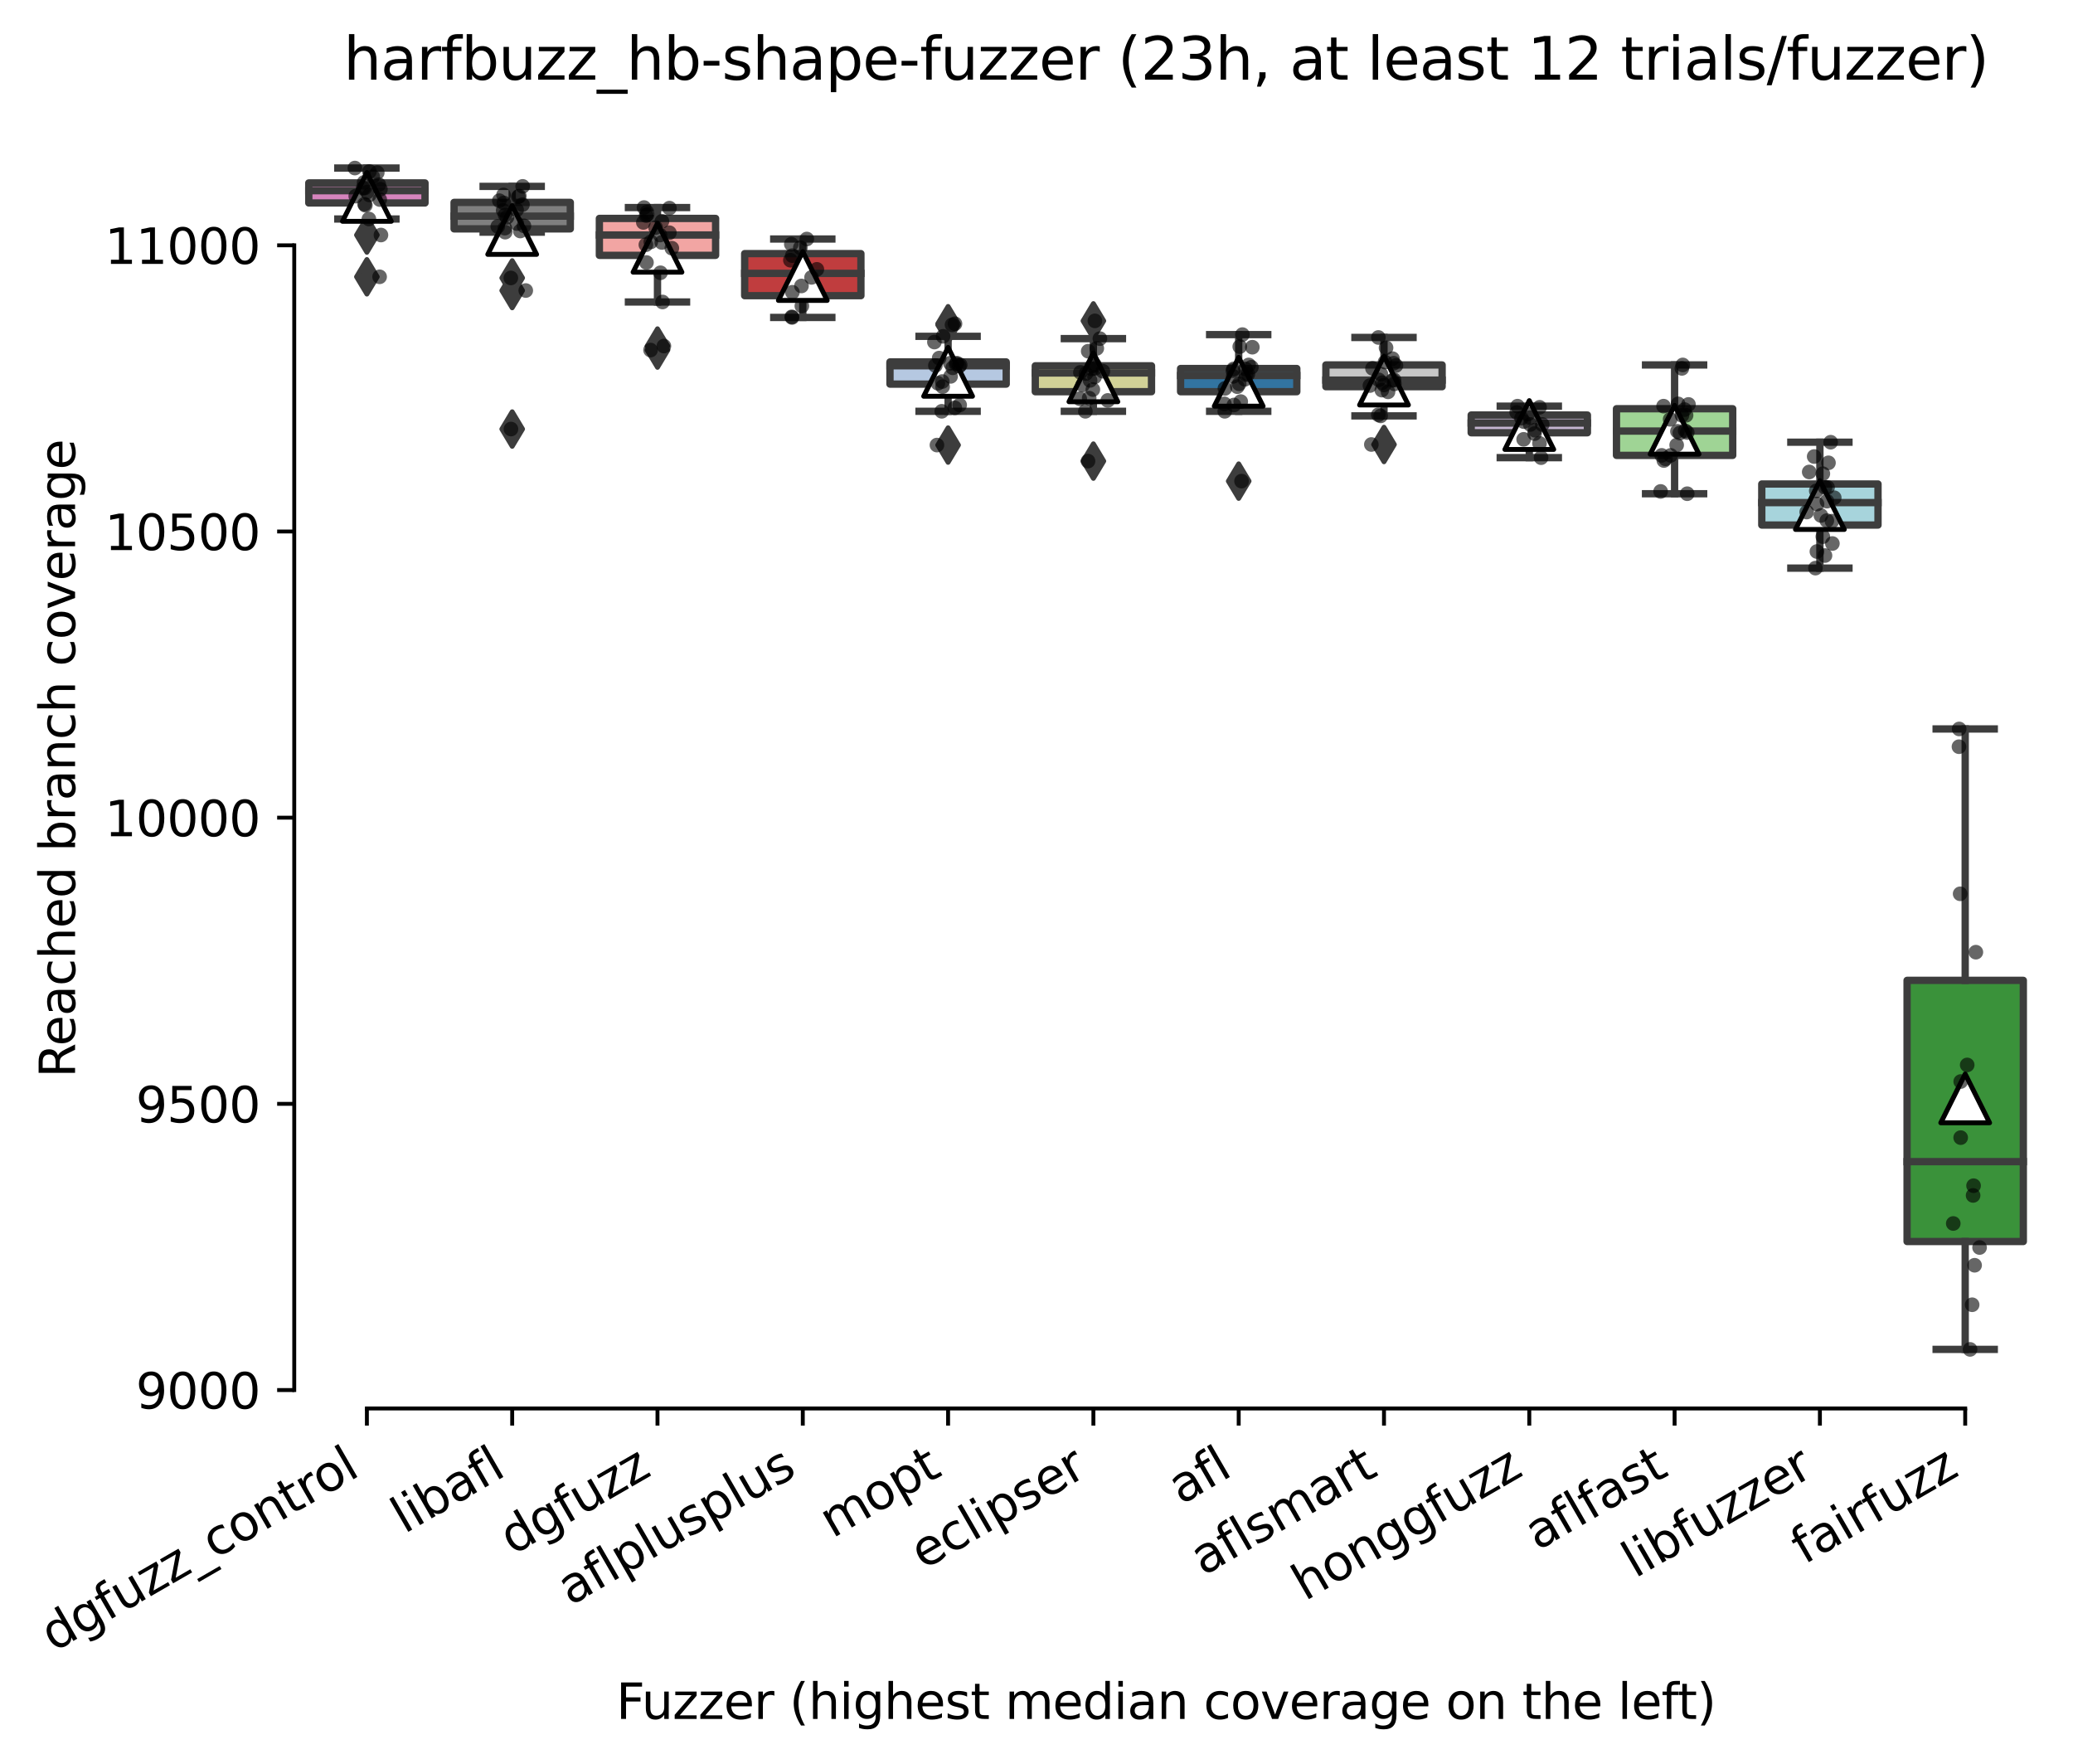 <?xml version="1.0" encoding="utf-8" standalone="no"?>
<!DOCTYPE svg PUBLIC "-//W3C//DTD SVG 1.1//EN"
  "http://www.w3.org/Graphics/SVG/1.1/DTD/svg11.dtd">
<svg xmlns:xlink="http://www.w3.org/1999/xlink" width="424.586pt" height="361.285pt" viewBox="0 0 424.586 361.285" xmlns="http://www.w3.org/2000/svg" version="1.1">
 <defs>
  <style type="text/css">*{stroke-linejoin: round; stroke-linecap: butt}</style>
 </defs>
 <g id="figure_1">
  <g id="patch_1">
   <path d="M 0 361.285 
L 424.586 361.285 
L 424.586 0 
L 0 0 
z
" style="fill: #ffffff"/>
  </g>
  <g id="axes_1">
   <g id="patch_2">
    <path d="M 60.266 288.43 
L 417.386 288.43 
L 417.386 22.318 
L 60.266 22.318 
z
" style="fill: #ffffff"/>
   </g>
   <g id="patch_3">
    <path d="M 63.242 41.564 
L 87.05 41.564 
L 87.05 37.462 
L 63.242 37.462 
L 63.242 41.564 
z
" clip-path="url(#p15051a21a6)" style="fill: #d684bd; stroke: #3d3d3d; stroke-width: 1.5; stroke-linejoin: miter"/>
   </g>
   <g id="patch_4">
    <path d="M 93.002 46.868 
L 116.81 46.868 
L 116.81 41.447 
L 93.002 41.447 
L 93.002 46.868 
z
" clip-path="url(#p15051a21a6)" style="fill: #7f7f7f; stroke: #3d3d3d; stroke-width: 1.5; stroke-linejoin: miter"/>
   </g>
   <g id="patch_5">
    <path d="M 122.762 52.289 
L 146.57 52.289 
L 146.57 44.729 
L 122.762 44.729 
L 122.762 52.289 
z
" clip-path="url(#p15051a21a6)" style="fill: #f2a5a3; stroke: #3d3d3d; stroke-width: 1.5; stroke-linejoin: miter"/>
   </g>
   <g id="patch_6">
    <path d="M 152.522 60.552 
L 176.33 60.552 
L 176.33 51.937 
L 152.522 51.937 
L 152.522 60.552 
z
" clip-path="url(#p15051a21a6)" style="fill: #c03d3e; stroke: #3d3d3d; stroke-width: 1.5; stroke-linejoin: miter"/>
   </g>
   <g id="patch_7">
    <path d="M 182.282 78.661 
L 206.09 78.661 
L 206.09 74.119 
L 182.282 74.119 
L 182.282 78.661 
z
" clip-path="url(#p15051a21a6)" style="fill: #b5c8e1; stroke: #3d3d3d; stroke-width: 1.5; stroke-linejoin: miter"/>
   </g>
   <g id="patch_8">
    <path d="M 212.042 80.214 
L 235.85 80.214 
L 235.85 74.91 
L 212.042 74.91 
L 212.042 80.214 
z
" clip-path="url(#p15051a21a6)" style="fill: #d1d197; stroke: #3d3d3d; stroke-width: 1.5; stroke-linejoin: miter"/>
   </g>
   <g id="patch_9">
    <path d="M 241.802 80.214 
L 265.61 80.214 
L 265.61 75.467 
L 241.802 75.467 
L 241.802 80.214 
z
" clip-path="url(#p15051a21a6)" style="fill: #3274a1; stroke: #3d3d3d; stroke-width: 1.5; stroke-linejoin: miter"/>
   </g>
   <g id="patch_10">
    <path d="M 271.562 79.188 
L 295.37 79.188 
L 295.37 74.734 
L 271.562 74.734 
L 271.562 79.188 
z
" clip-path="url(#p15051a21a6)" style="fill: #c7c7c7; stroke: #3d3d3d; stroke-width: 1.5; stroke-linejoin: miter"/>
   </g>
   <g id="patch_11">
    <path d="M 301.322 88.623 
L 325.13 88.623 
L 325.13 84.99 
L 301.322 84.99 
L 301.322 88.623 
z
" clip-path="url(#p15051a21a6)" style="fill: #c4b5d0; stroke: #3d3d3d; stroke-width: 1.5; stroke-linejoin: miter"/>
   </g>
   <g id="patch_12">
    <path d="M 331.082 93.253 
L 354.89 93.253 
L 354.89 83.701 
L 331.082 83.701 
L 331.082 93.253 
z
" clip-path="url(#p15051a21a6)" style="fill: #9fd495; stroke: #3d3d3d; stroke-width: 1.5; stroke-linejoin: miter"/>
   </g>
   <g id="patch_13">
    <path d="M 360.842 107.523 
L 384.65 107.523 
L 384.65 99.114 
L 360.842 99.114 
L 360.842 107.523 
z
" clip-path="url(#p15051a21a6)" style="fill: #a7d4dc; stroke: #3d3d3d; stroke-width: 1.5; stroke-linejoin: miter"/>
   </g>
   <g id="patch_14">
    <path d="M 390.602 254.24 
L 414.41 254.24 
L 414.41 200.763 
L 390.602 200.763 
L 390.602 254.24 
z
" clip-path="url(#p15051a21a6)" style="fill: #3a923a; stroke: #3d3d3d; stroke-width: 1.5; stroke-linejoin: miter"/>
   </g>
   <g id="matplotlib.axis_1">
    <g id="xtick_1">
     <g id="line2d_1">
      <defs>
       <path id="m2a44de295f" d="M 0 0 
L 0 3.5 
" style="stroke: #000000; stroke-width: 0.8"/>
      </defs>
      <g>
       <use xlink:href="#m2a44de295f" x="75.146" y="288.43" style="stroke: #000000; stroke-width: 0.8"/>
      </g>
     </g>
     <g id="text_1">
      <!-- dgfuzz_control -->
      <g transform="translate(10.999 338.365) rotate(-30) scale(0.1 -0.1)">
       <defs>
        <path id="DejaVuSans-64" d="M 2906 2969 
L 2906 4863 
L 3481 4863 
L 3481 0 
L 2906 0 
L 2906 525 
Q 2725 213 2448 61 
Q 2172 -91 1784 -91 
Q 1150 -91 751 415 
Q 353 922 353 1747 
Q 353 2572 751 3078 
Q 1150 3584 1784 3584 
Q 2172 3584 2448 3432 
Q 2725 3281 2906 2969 
z
M 947 1747 
Q 947 1113 1208 752 
Q 1469 391 1925 391 
Q 2381 391 2643 752 
Q 2906 1113 2906 1747 
Q 2906 2381 2643 2742 
Q 2381 3103 1925 3103 
Q 1469 3103 1208 2742 
Q 947 2381 947 1747 
z
" transform="scale(0.016)"/>
        <path id="DejaVuSans-67" d="M 2906 1791 
Q 2906 2416 2648 2759 
Q 2391 3103 1925 3103 
Q 1463 3103 1205 2759 
Q 947 2416 947 1791 
Q 947 1169 1205 825 
Q 1463 481 1925 481 
Q 2391 481 2648 825 
Q 2906 1169 2906 1791 
z
M 3481 434 
Q 3481 -459 3084 -895 
Q 2688 -1331 1869 -1331 
Q 1566 -1331 1297 -1286 
Q 1028 -1241 775 -1147 
L 775 -588 
Q 1028 -725 1275 -790 
Q 1522 -856 1778 -856 
Q 2344 -856 2625 -561 
Q 2906 -266 2906 331 
L 2906 616 
Q 2728 306 2450 153 
Q 2172 0 1784 0 
Q 1141 0 747 490 
Q 353 981 353 1791 
Q 353 2603 747 3093 
Q 1141 3584 1784 3584 
Q 2172 3584 2450 3431 
Q 2728 3278 2906 2969 
L 2906 3500 
L 3481 3500 
L 3481 434 
z
" transform="scale(0.016)"/>
        <path id="DejaVuSans-66" d="M 2375 4863 
L 2375 4384 
L 1825 4384 
Q 1516 4384 1395 4259 
Q 1275 4134 1275 3809 
L 1275 3500 
L 2222 3500 
L 2222 3053 
L 1275 3053 
L 1275 0 
L 697 0 
L 697 3053 
L 147 3053 
L 147 3500 
L 697 3500 
L 697 3744 
Q 697 4328 969 4595 
Q 1241 4863 1831 4863 
L 2375 4863 
z
" transform="scale(0.016)"/>
        <path id="DejaVuSans-75" d="M 544 1381 
L 544 3500 
L 1119 3500 
L 1119 1403 
Q 1119 906 1312 657 
Q 1506 409 1894 409 
Q 2359 409 2629 706 
Q 2900 1003 2900 1516 
L 2900 3500 
L 3475 3500 
L 3475 0 
L 2900 0 
L 2900 538 
Q 2691 219 2414 64 
Q 2138 -91 1772 -91 
Q 1169 -91 856 284 
Q 544 659 544 1381 
z
M 1991 3584 
L 1991 3584 
z
" transform="scale(0.016)"/>
        <path id="DejaVuSans-7a" d="M 353 3500 
L 3084 3500 
L 3084 2975 
L 922 459 
L 3084 459 
L 3084 0 
L 275 0 
L 275 525 
L 2438 3041 
L 353 3041 
L 353 3500 
z
" transform="scale(0.016)"/>
        <path id="DejaVuSans-5f" d="M 3263 -1063 
L 3263 -1509 
L -63 -1509 
L -63 -1063 
L 3263 -1063 
z
" transform="scale(0.016)"/>
        <path id="DejaVuSans-63" d="M 3122 3366 
L 3122 2828 
Q 2878 2963 2633 3030 
Q 2388 3097 2138 3097 
Q 1578 3097 1268 2742 
Q 959 2388 959 1747 
Q 959 1106 1268 751 
Q 1578 397 2138 397 
Q 2388 397 2633 464 
Q 2878 531 3122 666 
L 3122 134 
Q 2881 22 2623 -34 
Q 2366 -91 2075 -91 
Q 1284 -91 818 406 
Q 353 903 353 1747 
Q 353 2603 823 3093 
Q 1294 3584 2113 3584 
Q 2378 3584 2631 3529 
Q 2884 3475 3122 3366 
z
" transform="scale(0.016)"/>
        <path id="DejaVuSans-6f" d="M 1959 3097 
Q 1497 3097 1228 2736 
Q 959 2375 959 1747 
Q 959 1119 1226 758 
Q 1494 397 1959 397 
Q 2419 397 2687 759 
Q 2956 1122 2956 1747 
Q 2956 2369 2687 2733 
Q 2419 3097 1959 3097 
z
M 1959 3584 
Q 2709 3584 3137 3096 
Q 3566 2609 3566 1747 
Q 3566 888 3137 398 
Q 2709 -91 1959 -91 
Q 1206 -91 779 398 
Q 353 888 353 1747 
Q 353 2609 779 3096 
Q 1206 3584 1959 3584 
z
" transform="scale(0.016)"/>
        <path id="DejaVuSans-6e" d="M 3513 2113 
L 3513 0 
L 2938 0 
L 2938 2094 
Q 2938 2591 2744 2837 
Q 2550 3084 2163 3084 
Q 1697 3084 1428 2787 
Q 1159 2491 1159 1978 
L 1159 0 
L 581 0 
L 581 3500 
L 1159 3500 
L 1159 2956 
Q 1366 3272 1645 3428 
Q 1925 3584 2291 3584 
Q 2894 3584 3203 3211 
Q 3513 2838 3513 2113 
z
" transform="scale(0.016)"/>
        <path id="DejaVuSans-74" d="M 1172 4494 
L 1172 3500 
L 2356 3500 
L 2356 3053 
L 1172 3053 
L 1172 1153 
Q 1172 725 1289 603 
Q 1406 481 1766 481 
L 2356 481 
L 2356 0 
L 1766 0 
Q 1100 0 847 248 
Q 594 497 594 1153 
L 594 3053 
L 172 3053 
L 172 3500 
L 594 3500 
L 594 4494 
L 1172 4494 
z
" transform="scale(0.016)"/>
        <path id="DejaVuSans-72" d="M 2631 2963 
Q 2534 3019 2420 3045 
Q 2306 3072 2169 3072 
Q 1681 3072 1420 2755 
Q 1159 2438 1159 1844 
L 1159 0 
L 581 0 
L 581 3500 
L 1159 3500 
L 1159 2956 
Q 1341 3275 1631 3429 
Q 1922 3584 2338 3584 
Q 2397 3584 2469 3576 
Q 2541 3569 2628 3553 
L 2631 2963 
z
" transform="scale(0.016)"/>
        <path id="DejaVuSans-6c" d="M 603 4863 
L 1178 4863 
L 1178 0 
L 603 0 
L 603 4863 
z
" transform="scale(0.016)"/>
       </defs>
       <use xlink:href="#DejaVuSans-64"/>
       <use xlink:href="#DejaVuSans-67" x="63.477"/>
       <use xlink:href="#DejaVuSans-66" x="126.953"/>
       <use xlink:href="#DejaVuSans-75" x="162.158"/>
       <use xlink:href="#DejaVuSans-7a" x="225.537"/>
       <use xlink:href="#DejaVuSans-7a" x="278.027"/>
       <use xlink:href="#DejaVuSans-5f" x="330.518"/>
       <use xlink:href="#DejaVuSans-63" x="380.518"/>
       <use xlink:href="#DejaVuSans-6f" x="435.498"/>
       <use xlink:href="#DejaVuSans-6e" x="496.68"/>
       <use xlink:href="#DejaVuSans-74" x="560.059"/>
       <use xlink:href="#DejaVuSans-72" x="599.268"/>
       <use xlink:href="#DejaVuSans-6f" x="638.131"/>
       <use xlink:href="#DejaVuSans-6c" x="699.312"/>
      </g>
     </g>
    </g>
    <g id="xtick_2">
     <g id="line2d_2">
      <g>
       <use xlink:href="#m2a44de295f" x="104.906" y="288.43" style="stroke: #000000; stroke-width: 0.8"/>
      </g>
     </g>
     <g id="text_2">
      <!-- libafl -->
      <g transform="translate(82.795 314.176) rotate(-30) scale(0.1 -0.1)">
       <defs>
        <path id="DejaVuSans-69" d="M 603 3500 
L 1178 3500 
L 1178 0 
L 603 0 
L 603 3500 
z
M 603 4863 
L 1178 4863 
L 1178 4134 
L 603 4134 
L 603 4863 
z
" transform="scale(0.016)"/>
        <path id="DejaVuSans-62" d="M 3116 1747 
Q 3116 2381 2855 2742 
Q 2594 3103 2138 3103 
Q 1681 3103 1420 2742 
Q 1159 2381 1159 1747 
Q 1159 1113 1420 752 
Q 1681 391 2138 391 
Q 2594 391 2855 752 
Q 3116 1113 3116 1747 
z
M 1159 2969 
Q 1341 3281 1617 3432 
Q 1894 3584 2278 3584 
Q 2916 3584 3314 3078 
Q 3713 2572 3713 1747 
Q 3713 922 3314 415 
Q 2916 -91 2278 -91 
Q 1894 -91 1617 61 
Q 1341 213 1159 525 
L 1159 0 
L 581 0 
L 581 4863 
L 1159 4863 
L 1159 2969 
z
" transform="scale(0.016)"/>
        <path id="DejaVuSans-61" d="M 2194 1759 
Q 1497 1759 1228 1600 
Q 959 1441 959 1056 
Q 959 750 1161 570 
Q 1363 391 1709 391 
Q 2188 391 2477 730 
Q 2766 1069 2766 1631 
L 2766 1759 
L 2194 1759 
z
M 3341 1997 
L 3341 0 
L 2766 0 
L 2766 531 
Q 2569 213 2275 61 
Q 1981 -91 1556 -91 
Q 1019 -91 701 211 
Q 384 513 384 1019 
Q 384 1609 779 1909 
Q 1175 2209 1959 2209 
L 2766 2209 
L 2766 2266 
Q 2766 2663 2505 2880 
Q 2244 3097 1772 3097 
Q 1472 3097 1187 3025 
Q 903 2953 641 2809 
L 641 3341 
Q 956 3463 1253 3523 
Q 1550 3584 1831 3584 
Q 2591 3584 2966 3190 
Q 3341 2797 3341 1997 
z
" transform="scale(0.016)"/>
       </defs>
       <use xlink:href="#DejaVuSans-6c"/>
       <use xlink:href="#DejaVuSans-69" x="27.783"/>
       <use xlink:href="#DejaVuSans-62" x="55.566"/>
       <use xlink:href="#DejaVuSans-61" x="119.043"/>
       <use xlink:href="#DejaVuSans-66" x="180.322"/>
       <use xlink:href="#DejaVuSans-6c" x="215.527"/>
      </g>
     </g>
    </g>
    <g id="xtick_3">
     <g id="line2d_3">
      <g>
       <use xlink:href="#m2a44de295f" x="134.666" y="288.43" style="stroke: #000000; stroke-width: 0.8"/>
      </g>
     </g>
     <g id="text_3">
      <!-- dgfuzz -->
      <g transform="translate(105.003 318.536) rotate(-30) scale(0.1 -0.1)">
       <use xlink:href="#DejaVuSans-64"/>
       <use xlink:href="#DejaVuSans-67" x="63.477"/>
       <use xlink:href="#DejaVuSans-66" x="126.953"/>
       <use xlink:href="#DejaVuSans-75" x="162.158"/>
       <use xlink:href="#DejaVuSans-7a" x="225.537"/>
       <use xlink:href="#DejaVuSans-7a" x="278.027"/>
      </g>
     </g>
    </g>
    <g id="xtick_4">
     <g id="line2d_4">
      <g>
       <use xlink:href="#m2a44de295f" x="164.426" y="288.43" style="stroke: #000000; stroke-width: 0.8"/>
      </g>
     </g>
     <g id="text_4">
      <!-- aflplusplus -->
      <g transform="translate(116.817 328.897) rotate(-30) scale(0.1 -0.1)">
       <defs>
        <path id="DejaVuSans-70" d="M 1159 525 
L 1159 -1331 
L 581 -1331 
L 581 3500 
L 1159 3500 
L 1159 2969 
Q 1341 3281 1617 3432 
Q 1894 3584 2278 3584 
Q 2916 3584 3314 3078 
Q 3713 2572 3713 1747 
Q 3713 922 3314 415 
Q 2916 -91 2278 -91 
Q 1894 -91 1617 61 
Q 1341 213 1159 525 
z
M 3116 1747 
Q 3116 2381 2855 2742 
Q 2594 3103 2138 3103 
Q 1681 3103 1420 2742 
Q 1159 2381 1159 1747 
Q 1159 1113 1420 752 
Q 1681 391 2138 391 
Q 2594 391 2855 752 
Q 3116 1113 3116 1747 
z
" transform="scale(0.016)"/>
        <path id="DejaVuSans-73" d="M 2834 3397 
L 2834 2853 
Q 2591 2978 2328 3040 
Q 2066 3103 1784 3103 
Q 1356 3103 1142 2972 
Q 928 2841 928 2578 
Q 928 2378 1081 2264 
Q 1234 2150 1697 2047 
L 1894 2003 
Q 2506 1872 2764 1633 
Q 3022 1394 3022 966 
Q 3022 478 2636 193 
Q 2250 -91 1575 -91 
Q 1294 -91 989 -36 
Q 684 19 347 128 
L 347 722 
Q 666 556 975 473 
Q 1284 391 1588 391 
Q 1994 391 2212 530 
Q 2431 669 2431 922 
Q 2431 1156 2273 1281 
Q 2116 1406 1581 1522 
L 1381 1569 
Q 847 1681 609 1914 
Q 372 2147 372 2553 
Q 372 3047 722 3315 
Q 1072 3584 1716 3584 
Q 2034 3584 2315 3537 
Q 2597 3491 2834 3397 
z
" transform="scale(0.016)"/>
       </defs>
       <use xlink:href="#DejaVuSans-61"/>
       <use xlink:href="#DejaVuSans-66" x="61.279"/>
       <use xlink:href="#DejaVuSans-6c" x="96.484"/>
       <use xlink:href="#DejaVuSans-70" x="124.268"/>
       <use xlink:href="#DejaVuSans-6c" x="187.744"/>
       <use xlink:href="#DejaVuSans-75" x="215.527"/>
       <use xlink:href="#DejaVuSans-73" x="278.906"/>
       <use xlink:href="#DejaVuSans-70" x="331.006"/>
       <use xlink:href="#DejaVuSans-6c" x="394.482"/>
       <use xlink:href="#DejaVuSans-75" x="422.266"/>
       <use xlink:href="#DejaVuSans-73" x="485.645"/>
      </g>
     </g>
    </g>
    <g id="xtick_5">
     <g id="line2d_5">
      <g>
       <use xlink:href="#m2a44de295f" x="194.186" y="288.43" style="stroke: #000000; stroke-width: 0.8"/>
      </g>
     </g>
     <g id="text_5">
      <!-- mopt -->
      <g transform="translate(170.519 315.075) rotate(-30) scale(0.1 -0.1)">
       <defs>
        <path id="DejaVuSans-6d" d="M 3328 2828 
Q 3544 3216 3844 3400 
Q 4144 3584 4550 3584 
Q 5097 3584 5394 3201 
Q 5691 2819 5691 2113 
L 5691 0 
L 5113 0 
L 5113 2094 
Q 5113 2597 4934 2840 
Q 4756 3084 4391 3084 
Q 3944 3084 3684 2787 
Q 3425 2491 3425 1978 
L 3425 0 
L 2847 0 
L 2847 2094 
Q 2847 2600 2669 2842 
Q 2491 3084 2119 3084 
Q 1678 3084 1418 2786 
Q 1159 2488 1159 1978 
L 1159 0 
L 581 0 
L 581 3500 
L 1159 3500 
L 1159 2956 
Q 1356 3278 1631 3431 
Q 1906 3584 2284 3584 
Q 2666 3584 2933 3390 
Q 3200 3197 3328 2828 
z
" transform="scale(0.016)"/>
       </defs>
       <use xlink:href="#DejaVuSans-6d"/>
       <use xlink:href="#DejaVuSans-6f" x="97.412"/>
       <use xlink:href="#DejaVuSans-70" x="158.594"/>
       <use xlink:href="#DejaVuSans-74" x="222.07"/>
      </g>
     </g>
    </g>
    <g id="xtick_6">
     <g id="line2d_6">
      <g>
       <use xlink:href="#m2a44de295f" x="223.946" y="288.43" style="stroke: #000000; stroke-width: 0.8"/>
      </g>
     </g>
     <g id="text_6">
      <!-- eclipser -->
      <g transform="translate(189.106 321.525) rotate(-30) scale(0.1 -0.1)">
       <defs>
        <path id="DejaVuSans-65" d="M 3597 1894 
L 3597 1613 
L 953 1613 
Q 991 1019 1311 708 
Q 1631 397 2203 397 
Q 2534 397 2845 478 
Q 3156 559 3463 722 
L 3463 178 
Q 3153 47 2828 -22 
Q 2503 -91 2169 -91 
Q 1331 -91 842 396 
Q 353 884 353 1716 
Q 353 2575 817 3079 
Q 1281 3584 2069 3584 
Q 2775 3584 3186 3129 
Q 3597 2675 3597 1894 
z
M 3022 2063 
Q 3016 2534 2758 2815 
Q 2500 3097 2075 3097 
Q 1594 3097 1305 2825 
Q 1016 2553 972 2059 
L 3022 2063 
z
" transform="scale(0.016)"/>
       </defs>
       <use xlink:href="#DejaVuSans-65"/>
       <use xlink:href="#DejaVuSans-63" x="61.523"/>
       <use xlink:href="#DejaVuSans-6c" x="116.504"/>
       <use xlink:href="#DejaVuSans-69" x="144.287"/>
       <use xlink:href="#DejaVuSans-70" x="172.07"/>
       <use xlink:href="#DejaVuSans-73" x="235.547"/>
       <use xlink:href="#DejaVuSans-65" x="287.646"/>
       <use xlink:href="#DejaVuSans-72" x="349.17"/>
      </g>
     </g>
    </g>
    <g id="xtick_7">
     <g id="line2d_7">
      <g>
       <use xlink:href="#m2a44de295f" x="253.706" y="288.43" style="stroke: #000000; stroke-width: 0.8"/>
      </g>
     </g>
     <g id="text_7">
      <!-- afl -->
      <g transform="translate(241.905 308.224) rotate(-30) scale(0.1 -0.1)">
       <use xlink:href="#DejaVuSans-61"/>
       <use xlink:href="#DejaVuSans-66" x="61.279"/>
       <use xlink:href="#DejaVuSans-6c" x="96.484"/>
      </g>
     </g>
    </g>
    <g id="xtick_8">
     <g id="line2d_8">
      <g>
       <use xlink:href="#m2a44de295f" x="283.466" y="288.43" style="stroke: #000000; stroke-width: 0.8"/>
      </g>
     </g>
     <g id="text_8">
      <!-- aflsmart -->
      <g transform="translate(246.455 322.779) rotate(-30) scale(0.1 -0.1)">
       <use xlink:href="#DejaVuSans-61"/>
       <use xlink:href="#DejaVuSans-66" x="61.279"/>
       <use xlink:href="#DejaVuSans-6c" x="96.484"/>
       <use xlink:href="#DejaVuSans-73" x="124.268"/>
       <use xlink:href="#DejaVuSans-6d" x="176.367"/>
       <use xlink:href="#DejaVuSans-61" x="273.779"/>
       <use xlink:href="#DejaVuSans-72" x="335.059"/>
       <use xlink:href="#DejaVuSans-74" x="376.172"/>
      </g>
     </g>
    </g>
    <g id="xtick_9">
     <g id="line2d_9">
      <g>
       <use xlink:href="#m2a44de295f" x="313.226" y="288.43" style="stroke: #000000; stroke-width: 0.8"/>
      </g>
     </g>
     <g id="text_9">
      <!-- honggfuzz -->
      <g transform="translate(267.287 327.933) rotate(-30) scale(0.1 -0.1)">
       <defs>
        <path id="DejaVuSans-68" d="M 3513 2113 
L 3513 0 
L 2938 0 
L 2938 2094 
Q 2938 2591 2744 2837 
Q 2550 3084 2163 3084 
Q 1697 3084 1428 2787 
Q 1159 2491 1159 1978 
L 1159 0 
L 581 0 
L 581 4863 
L 1159 4863 
L 1159 2956 
Q 1366 3272 1645 3428 
Q 1925 3584 2291 3584 
Q 2894 3584 3203 3211 
Q 3513 2838 3513 2113 
z
" transform="scale(0.016)"/>
       </defs>
       <use xlink:href="#DejaVuSans-68"/>
       <use xlink:href="#DejaVuSans-6f" x="63.379"/>
       <use xlink:href="#DejaVuSans-6e" x="124.561"/>
       <use xlink:href="#DejaVuSans-67" x="187.939"/>
       <use xlink:href="#DejaVuSans-67" x="251.416"/>
       <use xlink:href="#DejaVuSans-66" x="314.893"/>
       <use xlink:href="#DejaVuSans-75" x="350.098"/>
       <use xlink:href="#DejaVuSans-7a" x="413.477"/>
       <use xlink:href="#DejaVuSans-7a" x="465.967"/>
      </g>
     </g>
    </g>
    <g id="xtick_10">
     <g id="line2d_10">
      <g>
       <use xlink:href="#m2a44de295f" x="342.986" y="288.43" style="stroke: #000000; stroke-width: 0.8"/>
      </g>
     </g>
     <g id="text_10">
      <!-- aflfast -->
      <g transform="translate(314.922 317.613) rotate(-30) scale(0.1 -0.1)">
       <use xlink:href="#DejaVuSans-61"/>
       <use xlink:href="#DejaVuSans-66" x="61.279"/>
       <use xlink:href="#DejaVuSans-6c" x="96.484"/>
       <use xlink:href="#DejaVuSans-66" x="124.268"/>
       <use xlink:href="#DejaVuSans-61" x="159.473"/>
       <use xlink:href="#DejaVuSans-73" x="220.752"/>
       <use xlink:href="#DejaVuSans-74" x="272.852"/>
      </g>
     </g>
    </g>
    <g id="xtick_11">
     <g id="line2d_11">
      <g>
       <use xlink:href="#m2a44de295f" x="372.746" y="288.43" style="stroke: #000000; stroke-width: 0.8"/>
      </g>
     </g>
     <g id="text_11">
      <!-- libfuzzer -->
      <g transform="translate(334.88 323.272) rotate(-30) scale(0.1 -0.1)">
       <use xlink:href="#DejaVuSans-6c"/>
       <use xlink:href="#DejaVuSans-69" x="27.783"/>
       <use xlink:href="#DejaVuSans-62" x="55.566"/>
       <use xlink:href="#DejaVuSans-66" x="119.043"/>
       <use xlink:href="#DejaVuSans-75" x="154.248"/>
       <use xlink:href="#DejaVuSans-7a" x="217.627"/>
       <use xlink:href="#DejaVuSans-7a" x="270.117"/>
       <use xlink:href="#DejaVuSans-65" x="322.607"/>
       <use xlink:href="#DejaVuSans-72" x="384.131"/>
      </g>
     </g>
    </g>
    <g id="xtick_12">
     <g id="line2d_12">
      <g>
       <use xlink:href="#m2a44de295f" x="402.506" y="288.43" style="stroke: #000000; stroke-width: 0.8"/>
      </g>
     </g>
     <g id="text_12">
      <!-- fairfuzz -->
      <g transform="translate(369.517 320.457) rotate(-30) scale(0.1 -0.1)">
       <use xlink:href="#DejaVuSans-66"/>
       <use xlink:href="#DejaVuSans-61" x="35.205"/>
       <use xlink:href="#DejaVuSans-69" x="96.484"/>
       <use xlink:href="#DejaVuSans-72" x="124.268"/>
       <use xlink:href="#DejaVuSans-66" x="165.381"/>
       <use xlink:href="#DejaVuSans-75" x="200.586"/>
       <use xlink:href="#DejaVuSans-7a" x="263.965"/>
       <use xlink:href="#DejaVuSans-7a" x="316.455"/>
      </g>
     </g>
    </g>
    <g id="text_13">
     <!-- Fuzzer (highest median coverage on the left) -->
     <g transform="translate(126.208 352.006) scale(0.1 -0.1)">
      <defs>
       <path id="DejaVuSans-46" d="M 628 4666 
L 3309 4666 
L 3309 4134 
L 1259 4134 
L 1259 2759 
L 3109 2759 
L 3109 2228 
L 1259 2228 
L 1259 0 
L 628 0 
L 628 4666 
z
" transform="scale(0.016)"/>
       <path id="DejaVuSans-20" transform="scale(0.016)"/>
       <path id="DejaVuSans-28" d="M 1984 4856 
Q 1566 4138 1362 3434 
Q 1159 2731 1159 2009 
Q 1159 1288 1364 580 
Q 1569 -128 1984 -844 
L 1484 -844 
Q 1016 -109 783 600 
Q 550 1309 550 2009 
Q 550 2706 781 3412 
Q 1013 4119 1484 4856 
L 1984 4856 
z
" transform="scale(0.016)"/>
       <path id="DejaVuSans-76" d="M 191 3500 
L 800 3500 
L 1894 563 
L 2988 3500 
L 3597 3500 
L 2284 0 
L 1503 0 
L 191 3500 
z
" transform="scale(0.016)"/>
       <path id="DejaVuSans-29" d="M 513 4856 
L 1013 4856 
Q 1481 4119 1714 3412 
Q 1947 2706 1947 2009 
Q 1947 1309 1714 600 
Q 1481 -109 1013 -844 
L 513 -844 
Q 928 -128 1133 580 
Q 1338 1288 1338 2009 
Q 1338 2731 1133 3434 
Q 928 4138 513 4856 
z
" transform="scale(0.016)"/>
      </defs>
      <use xlink:href="#DejaVuSans-46"/>
      <use xlink:href="#DejaVuSans-75" x="52.02"/>
      <use xlink:href="#DejaVuSans-7a" x="115.398"/>
      <use xlink:href="#DejaVuSans-7a" x="167.889"/>
      <use xlink:href="#DejaVuSans-65" x="220.379"/>
      <use xlink:href="#DejaVuSans-72" x="281.902"/>
      <use xlink:href="#DejaVuSans-20" x="323.016"/>
      <use xlink:href="#DejaVuSans-28" x="354.803"/>
      <use xlink:href="#DejaVuSans-68" x="393.816"/>
      <use xlink:href="#DejaVuSans-69" x="457.195"/>
      <use xlink:href="#DejaVuSans-67" x="484.979"/>
      <use xlink:href="#DejaVuSans-68" x="548.455"/>
      <use xlink:href="#DejaVuSans-65" x="611.834"/>
      <use xlink:href="#DejaVuSans-73" x="673.357"/>
      <use xlink:href="#DejaVuSans-74" x="725.457"/>
      <use xlink:href="#DejaVuSans-20" x="764.666"/>
      <use xlink:href="#DejaVuSans-6d" x="796.453"/>
      <use xlink:href="#DejaVuSans-65" x="893.865"/>
      <use xlink:href="#DejaVuSans-64" x="955.389"/>
      <use xlink:href="#DejaVuSans-69" x="1018.865"/>
      <use xlink:href="#DejaVuSans-61" x="1046.648"/>
      <use xlink:href="#DejaVuSans-6e" x="1107.928"/>
      <use xlink:href="#DejaVuSans-20" x="1171.307"/>
      <use xlink:href="#DejaVuSans-63" x="1203.094"/>
      <use xlink:href="#DejaVuSans-6f" x="1258.074"/>
      <use xlink:href="#DejaVuSans-76" x="1319.256"/>
      <use xlink:href="#DejaVuSans-65" x="1378.436"/>
      <use xlink:href="#DejaVuSans-72" x="1439.959"/>
      <use xlink:href="#DejaVuSans-61" x="1481.072"/>
      <use xlink:href="#DejaVuSans-67" x="1542.352"/>
      <use xlink:href="#DejaVuSans-65" x="1605.828"/>
      <use xlink:href="#DejaVuSans-20" x="1667.352"/>
      <use xlink:href="#DejaVuSans-6f" x="1699.139"/>
      <use xlink:href="#DejaVuSans-6e" x="1760.32"/>
      <use xlink:href="#DejaVuSans-20" x="1823.699"/>
      <use xlink:href="#DejaVuSans-74" x="1855.486"/>
      <use xlink:href="#DejaVuSans-68" x="1894.695"/>
      <use xlink:href="#DejaVuSans-65" x="1958.074"/>
      <use xlink:href="#DejaVuSans-20" x="2019.598"/>
      <use xlink:href="#DejaVuSans-6c" x="2051.385"/>
      <use xlink:href="#DejaVuSans-65" x="2079.168"/>
      <use xlink:href="#DejaVuSans-66" x="2140.691"/>
      <use xlink:href="#DejaVuSans-74" x="2174.146"/>
      <use xlink:href="#DejaVuSans-29" x="2213.355"/>
     </g>
    </g>
   </g>
   <g id="matplotlib.axis_2">
    <g id="ytick_1">
     <g id="line2d_13">
      <defs>
       <path id="mb5da6ab8d7" d="M 0 0 
L -3.5 0 
" style="stroke: #000000; stroke-width: 0.8"/>
      </defs>
      <g>
       <use xlink:href="#mb5da6ab8d7" x="60.266" y="284.656" style="stroke: #000000; stroke-width: 0.8"/>
      </g>
     </g>
     <g id="text_14">
      <!-- 9000 -->
      <g transform="translate(27.816 288.455) scale(0.1 -0.1)">
       <defs>
        <path id="DejaVuSans-39" d="M 703 97 
L 703 672 
Q 941 559 1184 500 
Q 1428 441 1663 441 
Q 2288 441 2617 861 
Q 2947 1281 2994 2138 
Q 2813 1869 2534 1725 
Q 2256 1581 1919 1581 
Q 1219 1581 811 2004 
Q 403 2428 403 3163 
Q 403 3881 828 4315 
Q 1253 4750 1959 4750 
Q 2769 4750 3195 4129 
Q 3622 3509 3622 2328 
Q 3622 1225 3098 567 
Q 2575 -91 1691 -91 
Q 1453 -91 1209 -44 
Q 966 3 703 97 
z
M 1959 2075 
Q 2384 2075 2632 2365 
Q 2881 2656 2881 3163 
Q 2881 3666 2632 3958 
Q 2384 4250 1959 4250 
Q 1534 4250 1286 3958 
Q 1038 3666 1038 3163 
Q 1038 2656 1286 2365 
Q 1534 2075 1959 2075 
z
" transform="scale(0.016)"/>
        <path id="DejaVuSans-30" d="M 2034 4250 
Q 1547 4250 1301 3770 
Q 1056 3291 1056 2328 
Q 1056 1369 1301 889 
Q 1547 409 2034 409 
Q 2525 409 2770 889 
Q 3016 1369 3016 2328 
Q 3016 3291 2770 3770 
Q 2525 4250 2034 4250 
z
M 2034 4750 
Q 2819 4750 3233 4129 
Q 3647 3509 3647 2328 
Q 3647 1150 3233 529 
Q 2819 -91 2034 -91 
Q 1250 -91 836 529 
Q 422 1150 422 2328 
Q 422 3509 836 4129 
Q 1250 4750 2034 4750 
z
" transform="scale(0.016)"/>
       </defs>
       <use xlink:href="#DejaVuSans-39"/>
       <use xlink:href="#DejaVuSans-30" x="63.623"/>
       <use xlink:href="#DejaVuSans-30" x="127.246"/>
       <use xlink:href="#DejaVuSans-30" x="190.869"/>
      </g>
     </g>
    </g>
    <g id="ytick_2">
     <g id="line2d_14">
      <g>
       <use xlink:href="#mb5da6ab8d7" x="60.266" y="226.051" style="stroke: #000000; stroke-width: 0.8"/>
      </g>
     </g>
     <g id="text_15">
      <!-- 9500 -->
      <g transform="translate(27.816 229.851) scale(0.1 -0.1)">
       <defs>
        <path id="DejaVuSans-35" d="M 691 4666 
L 3169 4666 
L 3169 4134 
L 1269 4134 
L 1269 2991 
Q 1406 3038 1543 3061 
Q 1681 3084 1819 3084 
Q 2600 3084 3056 2656 
Q 3513 2228 3513 1497 
Q 3513 744 3044 326 
Q 2575 -91 1722 -91 
Q 1428 -91 1123 -41 
Q 819 9 494 109 
L 494 744 
Q 775 591 1075 516 
Q 1375 441 1709 441 
Q 2250 441 2565 725 
Q 2881 1009 2881 1497 
Q 2881 1984 2565 2268 
Q 2250 2553 1709 2553 
Q 1456 2553 1204 2497 
Q 953 2441 691 2322 
L 691 4666 
z
" transform="scale(0.016)"/>
       </defs>
       <use xlink:href="#DejaVuSans-39"/>
       <use xlink:href="#DejaVuSans-35" x="63.623"/>
       <use xlink:href="#DejaVuSans-30" x="127.246"/>
       <use xlink:href="#DejaVuSans-30" x="190.869"/>
      </g>
     </g>
    </g>
    <g id="ytick_3">
     <g id="line2d_15">
      <g>
       <use xlink:href="#mb5da6ab8d7" x="60.266" y="167.447" style="stroke: #000000; stroke-width: 0.8"/>
      </g>
     </g>
     <g id="text_16">
      <!-- 10000 -->
      <g transform="translate(21.454 171.246) scale(0.1 -0.1)">
       <defs>
        <path id="DejaVuSans-31" d="M 794 531 
L 1825 531 
L 1825 4091 
L 703 3866 
L 703 4441 
L 1819 4666 
L 2450 4666 
L 2450 531 
L 3481 531 
L 3481 0 
L 794 0 
L 794 531 
z
" transform="scale(0.016)"/>
       </defs>
       <use xlink:href="#DejaVuSans-31"/>
       <use xlink:href="#DejaVuSans-30" x="63.623"/>
       <use xlink:href="#DejaVuSans-30" x="127.246"/>
       <use xlink:href="#DejaVuSans-30" x="190.869"/>
       <use xlink:href="#DejaVuSans-30" x="254.492"/>
      </g>
     </g>
    </g>
    <g id="ytick_4">
     <g id="line2d_16">
      <g>
       <use xlink:href="#mb5da6ab8d7" x="60.266" y="108.842" style="stroke: #000000; stroke-width: 0.8"/>
      </g>
     </g>
     <g id="text_17">
      <!-- 10500 -->
      <g transform="translate(21.454 112.641) scale(0.1 -0.1)">
       <use xlink:href="#DejaVuSans-31"/>
       <use xlink:href="#DejaVuSans-30" x="63.623"/>
       <use xlink:href="#DejaVuSans-35" x="127.246"/>
       <use xlink:href="#DejaVuSans-30" x="190.869"/>
       <use xlink:href="#DejaVuSans-30" x="254.492"/>
      </g>
     </g>
    </g>
    <g id="ytick_5">
     <g id="line2d_17">
      <g>
       <use xlink:href="#mb5da6ab8d7" x="60.266" y="50.237" style="stroke: #000000; stroke-width: 0.8"/>
      </g>
     </g>
     <g id="text_18">
      <!-- 11000 -->
      <g transform="translate(21.454 54.037) scale(0.1 -0.1)">
       <use xlink:href="#DejaVuSans-31"/>
       <use xlink:href="#DejaVuSans-31" x="63.623"/>
       <use xlink:href="#DejaVuSans-30" x="127.246"/>
       <use xlink:href="#DejaVuSans-30" x="190.869"/>
       <use xlink:href="#DejaVuSans-30" x="254.492"/>
      </g>
     </g>
    </g>
    <g id="text_19">
     <!-- Reached branch coverage -->
     <g transform="translate(15.374 220.706) rotate(-90) scale(0.1 -0.1)">
      <defs>
       <path id="DejaVuSans-52" d="M 2841 2188 
Q 3044 2119 3236 1894 
Q 3428 1669 3622 1275 
L 4263 0 
L 3584 0 
L 2988 1197 
Q 2756 1666 2539 1819 
Q 2322 1972 1947 1972 
L 1259 1972 
L 1259 0 
L 628 0 
L 628 4666 
L 2053 4666 
Q 2853 4666 3247 4331 
Q 3641 3997 3641 3322 
Q 3641 2881 3436 2590 
Q 3231 2300 2841 2188 
z
M 1259 4147 
L 1259 2491 
L 2053 2491 
Q 2509 2491 2742 2702 
Q 2975 2913 2975 3322 
Q 2975 3731 2742 3939 
Q 2509 4147 2053 4147 
L 1259 4147 
z
" transform="scale(0.016)"/>
      </defs>
      <use xlink:href="#DejaVuSans-52"/>
      <use xlink:href="#DejaVuSans-65" x="64.982"/>
      <use xlink:href="#DejaVuSans-61" x="126.506"/>
      <use xlink:href="#DejaVuSans-63" x="187.785"/>
      <use xlink:href="#DejaVuSans-68" x="242.766"/>
      <use xlink:href="#DejaVuSans-65" x="306.145"/>
      <use xlink:href="#DejaVuSans-64" x="367.668"/>
      <use xlink:href="#DejaVuSans-20" x="431.145"/>
      <use xlink:href="#DejaVuSans-62" x="462.932"/>
      <use xlink:href="#DejaVuSans-72" x="526.408"/>
      <use xlink:href="#DejaVuSans-61" x="567.521"/>
      <use xlink:href="#DejaVuSans-6e" x="628.801"/>
      <use xlink:href="#DejaVuSans-63" x="692.18"/>
      <use xlink:href="#DejaVuSans-68" x="747.16"/>
      <use xlink:href="#DejaVuSans-20" x="810.539"/>
      <use xlink:href="#DejaVuSans-63" x="842.326"/>
      <use xlink:href="#DejaVuSans-6f" x="897.307"/>
      <use xlink:href="#DejaVuSans-76" x="958.488"/>
      <use xlink:href="#DejaVuSans-65" x="1017.668"/>
      <use xlink:href="#DejaVuSans-72" x="1079.191"/>
      <use xlink:href="#DejaVuSans-61" x="1120.305"/>
      <use xlink:href="#DejaVuSans-67" x="1181.584"/>
      <use xlink:href="#DejaVuSans-65" x="1245.061"/>
     </g>
    </g>
   </g>
   <g id="line2d_18">
    <path d="M 75.146 41.564 
L 75.146 44.846 
" clip-path="url(#p15051a21a6)" style="fill: none; stroke: #3d3d3d; stroke-width: 1.5; stroke-linecap: square"/>
   </g>
   <g id="line2d_19">
    <path d="M 75.146 37.462 
L 75.146 34.414 
" clip-path="url(#p15051a21a6)" style="fill: none; stroke: #3d3d3d; stroke-width: 1.5; stroke-linecap: square"/>
   </g>
   <g id="line2d_20">
    <path d="M 69.194 44.846 
L 81.098 44.846 
" clip-path="url(#p15051a21a6)" style="fill: none; stroke: #3d3d3d; stroke-width: 1.5; stroke-linecap: square"/>
   </g>
   <g id="line2d_21">
    <path d="M 69.194 34.414 
L 81.098 34.414 
" clip-path="url(#p15051a21a6)" style="fill: none; stroke: #3d3d3d; stroke-width: 1.5; stroke-linecap: square"/>
   </g>
   <g id="line2d_22">
    <defs>
     <path id="md3f7f0b772" d="M -0 3.536 
L 2.121 0 
L -0 -3.536 
L -2.121 -0 
z
" style="stroke: #3d3d3d; stroke-linejoin: miter"/>
    </defs>
    <g clip-path="url(#p15051a21a6)">
     <use xlink:href="#md3f7f0b772" x="75.146" y="56.684" style="fill: #3d3d3d; stroke: #3d3d3d; stroke-linejoin: miter"/>
     <use xlink:href="#md3f7f0b772" x="75.146" y="48.128" style="fill: #3d3d3d; stroke: #3d3d3d; stroke-linejoin: miter"/>
    </g>
   </g>
   <g id="line2d_23">
    <path d="M 104.906 46.868 
L 104.906 47.542 
" clip-path="url(#p15051a21a6)" style="fill: none; stroke: #3d3d3d; stroke-width: 1.5; stroke-linecap: square"/>
   </g>
   <g id="line2d_24">
    <path d="M 104.906 41.447 
L 104.906 38.165 
" clip-path="url(#p15051a21a6)" style="fill: none; stroke: #3d3d3d; stroke-width: 1.5; stroke-linecap: square"/>
   </g>
   <g id="line2d_25">
    <path d="M 98.954 47.542 
L 110.858 47.542 
" clip-path="url(#p15051a21a6)" style="fill: none; stroke: #3d3d3d; stroke-width: 1.5; stroke-linecap: square"/>
   </g>
   <g id="line2d_26">
    <path d="M 98.954 38.165 
L 110.858 38.165 
" clip-path="url(#p15051a21a6)" style="fill: none; stroke: #3d3d3d; stroke-width: 1.5; stroke-linecap: square"/>
   </g>
   <g id="line2d_27">
    <g clip-path="url(#p15051a21a6)">
     <use xlink:href="#md3f7f0b772" x="104.906" y="87.862" style="fill: #3d3d3d; stroke: #3d3d3d; stroke-linejoin: miter"/>
     <use xlink:href="#md3f7f0b772" x="104.906" y="59.497" style="fill: #3d3d3d; stroke: #3d3d3d; stroke-linejoin: miter"/>
     <use xlink:href="#md3f7f0b772" x="104.906" y="56.918" style="fill: #3d3d3d; stroke: #3d3d3d; stroke-linejoin: miter"/>
    </g>
   </g>
   <g id="line2d_28">
    <path d="M 134.666 52.289 
L 134.666 61.841 
" clip-path="url(#p15051a21a6)" style="fill: none; stroke: #3d3d3d; stroke-width: 1.5; stroke-linecap: square"/>
   </g>
   <g id="line2d_29">
    <path d="M 134.666 44.729 
L 134.666 42.502 
" clip-path="url(#p15051a21a6)" style="fill: none; stroke: #3d3d3d; stroke-width: 1.5; stroke-linecap: square"/>
   </g>
   <g id="line2d_30">
    <path d="M 128.714 61.841 
L 140.618 61.841 
" clip-path="url(#p15051a21a6)" style="fill: none; stroke: #3d3d3d; stroke-width: 1.5; stroke-linecap: square"/>
   </g>
   <g id="line2d_31">
    <path d="M 128.714 42.502 
L 140.618 42.502 
" clip-path="url(#p15051a21a6)" style="fill: none; stroke: #3d3d3d; stroke-width: 1.5; stroke-linecap: square"/>
   </g>
   <g id="line2d_32">
    <g clip-path="url(#p15051a21a6)">
     <use xlink:href="#md3f7f0b772" x="134.666" y="71.687" style="fill: #3d3d3d; stroke: #3d3d3d; stroke-linejoin: miter"/>
     <use xlink:href="#md3f7f0b772" x="134.666" y="70.866" style="fill: #3d3d3d; stroke: #3d3d3d; stroke-linejoin: miter"/>
    </g>
   </g>
   <g id="line2d_33">
    <path d="M 164.426 60.552 
L 164.426 65.006 
" clip-path="url(#p15051a21a6)" style="fill: none; stroke: #3d3d3d; stroke-width: 1.5; stroke-linecap: square"/>
   </g>
   <g id="line2d_34">
    <path d="M 164.426 51.937 
L 164.426 48.948 
" clip-path="url(#p15051a21a6)" style="fill: none; stroke: #3d3d3d; stroke-width: 1.5; stroke-linecap: square"/>
   </g>
   <g id="line2d_35">
    <path d="M 158.474 65.006 
L 170.378 65.006 
" clip-path="url(#p15051a21a6)" style="fill: none; stroke: #3d3d3d; stroke-width: 1.5; stroke-linecap: square"/>
   </g>
   <g id="line2d_36">
    <path d="M 158.474 48.948 
L 170.378 48.948 
" clip-path="url(#p15051a21a6)" style="fill: none; stroke: #3d3d3d; stroke-width: 1.5; stroke-linecap: square"/>
   </g>
   <g id="line2d_37"/>
   <g id="line2d_38">
    <path d="M 194.186 78.661 
L 194.186 84.228 
" clip-path="url(#p15051a21a6)" style="fill: none; stroke: #3d3d3d; stroke-width: 1.5; stroke-linecap: square"/>
   </g>
   <g id="line2d_39">
    <path d="M 194.186 74.119 
L 194.186 68.874 
" clip-path="url(#p15051a21a6)" style="fill: none; stroke: #3d3d3d; stroke-width: 1.5; stroke-linecap: square"/>
   </g>
   <g id="line2d_40">
    <path d="M 188.234 84.228 
L 200.138 84.228 
" clip-path="url(#p15051a21a6)" style="fill: none; stroke: #3d3d3d; stroke-width: 1.5; stroke-linecap: square"/>
   </g>
   <g id="line2d_41">
    <path d="M 188.234 68.874 
L 200.138 68.874 
" clip-path="url(#p15051a21a6)" style="fill: none; stroke: #3d3d3d; stroke-width: 1.5; stroke-linecap: square"/>
   </g>
   <g id="line2d_42">
    <g clip-path="url(#p15051a21a6)">
     <use xlink:href="#md3f7f0b772" x="194.186" y="91.143" style="fill: #3d3d3d; stroke: #3d3d3d; stroke-linejoin: miter"/>
     <use xlink:href="#md3f7f0b772" x="194.186" y="66.529" style="fill: #3d3d3d; stroke: #3d3d3d; stroke-linejoin: miter"/>
     <use xlink:href="#md3f7f0b772" x="194.186" y="66.295" style="fill: #3d3d3d; stroke: #3d3d3d; stroke-linejoin: miter"/>
    </g>
   </g>
   <g id="line2d_43">
    <path d="M 223.946 80.214 
L 223.946 84.228 
" clip-path="url(#p15051a21a6)" style="fill: none; stroke: #3d3d3d; stroke-width: 1.5; stroke-linecap: square"/>
   </g>
   <g id="line2d_44">
    <path d="M 223.946 74.91 
L 223.946 69.342 
" clip-path="url(#p15051a21a6)" style="fill: none; stroke: #3d3d3d; stroke-width: 1.5; stroke-linecap: square"/>
   </g>
   <g id="line2d_45">
    <path d="M 217.994 84.228 
L 229.898 84.228 
" clip-path="url(#p15051a21a6)" style="fill: none; stroke: #3d3d3d; stroke-width: 1.5; stroke-linecap: square"/>
   </g>
   <g id="line2d_46">
    <path d="M 217.994 69.342 
L 229.898 69.342 
" clip-path="url(#p15051a21a6)" style="fill: none; stroke: #3d3d3d; stroke-width: 1.5; stroke-linecap: square"/>
   </g>
   <g id="line2d_47">
    <g clip-path="url(#p15051a21a6)">
     <use xlink:href="#md3f7f0b772" x="223.946" y="94.425" style="fill: #3d3d3d; stroke: #3d3d3d; stroke-linejoin: miter"/>
     <use xlink:href="#md3f7f0b772" x="223.946" y="65.709" style="fill: #3d3d3d; stroke: #3d3d3d; stroke-linejoin: miter"/>
    </g>
   </g>
   <g id="line2d_48">
    <path d="M 253.706 80.214 
L 253.706 84.228 
" clip-path="url(#p15051a21a6)" style="fill: none; stroke: #3d3d3d; stroke-width: 1.5; stroke-linecap: square"/>
   </g>
   <g id="line2d_49">
    <path d="M 253.706 75.467 
L 253.706 68.522 
" clip-path="url(#p15051a21a6)" style="fill: none; stroke: #3d3d3d; stroke-width: 1.5; stroke-linecap: square"/>
   </g>
   <g id="line2d_50">
    <path d="M 247.754 84.228 
L 259.658 84.228 
" clip-path="url(#p15051a21a6)" style="fill: none; stroke: #3d3d3d; stroke-width: 1.5; stroke-linecap: square"/>
   </g>
   <g id="line2d_51">
    <path d="M 247.754 68.522 
L 259.658 68.522 
" clip-path="url(#p15051a21a6)" style="fill: none; stroke: #3d3d3d; stroke-width: 1.5; stroke-linecap: square"/>
   </g>
   <g id="line2d_52">
    <g clip-path="url(#p15051a21a6)">
     <use xlink:href="#md3f7f0b772" x="253.706" y="98.528" style="fill: #3d3d3d; stroke: #3d3d3d; stroke-linejoin: miter"/>
    </g>
   </g>
   <g id="line2d_53">
    <path d="M 283.466 79.188 
L 283.466 85.166 
" clip-path="url(#p15051a21a6)" style="fill: none; stroke: #3d3d3d; stroke-width: 1.5; stroke-linecap: square"/>
   </g>
   <g id="line2d_54">
    <path d="M 283.466 74.734 
L 283.466 69.108 
" clip-path="url(#p15051a21a6)" style="fill: none; stroke: #3d3d3d; stroke-width: 1.5; stroke-linecap: square"/>
   </g>
   <g id="line2d_55">
    <path d="M 277.514 85.166 
L 289.418 85.166 
" clip-path="url(#p15051a21a6)" style="fill: none; stroke: #3d3d3d; stroke-width: 1.5; stroke-linecap: square"/>
   </g>
   <g id="line2d_56">
    <path d="M 277.514 69.108 
L 289.418 69.108 
" clip-path="url(#p15051a21a6)" style="fill: none; stroke: #3d3d3d; stroke-width: 1.5; stroke-linecap: square"/>
   </g>
   <g id="line2d_57">
    <g clip-path="url(#p15051a21a6)">
     <use xlink:href="#md3f7f0b772" x="283.466" y="91.026" style="fill: #3d3d3d; stroke: #3d3d3d; stroke-linejoin: miter"/>
    </g>
   </g>
   <g id="line2d_58">
    <path d="M 313.226 88.623 
L 313.226 93.722 
" clip-path="url(#p15051a21a6)" style="fill: none; stroke: #3d3d3d; stroke-width: 1.5; stroke-linecap: square"/>
   </g>
   <g id="line2d_59">
    <path d="M 313.226 84.99 
L 313.226 83.173 
" clip-path="url(#p15051a21a6)" style="fill: none; stroke: #3d3d3d; stroke-width: 1.5; stroke-linecap: square"/>
   </g>
   <g id="line2d_60">
    <path d="M 307.274 93.722 
L 319.178 93.722 
" clip-path="url(#p15051a21a6)" style="fill: none; stroke: #3d3d3d; stroke-width: 1.5; stroke-linecap: square"/>
   </g>
   <g id="line2d_61">
    <path d="M 307.274 83.173 
L 319.178 83.173 
" clip-path="url(#p15051a21a6)" style="fill: none; stroke: #3d3d3d; stroke-width: 1.5; stroke-linecap: square"/>
   </g>
   <g id="line2d_62"/>
   <g id="line2d_63">
    <path d="M 342.986 93.253 
L 342.986 101.106 
" clip-path="url(#p15051a21a6)" style="fill: none; stroke: #3d3d3d; stroke-width: 1.5; stroke-linecap: square"/>
   </g>
   <g id="line2d_64">
    <path d="M 342.986 83.701 
L 342.986 74.734 
" clip-path="url(#p15051a21a6)" style="fill: none; stroke: #3d3d3d; stroke-width: 1.5; stroke-linecap: square"/>
   </g>
   <g id="line2d_65">
    <path d="M 337.034 101.106 
L 348.938 101.106 
" clip-path="url(#p15051a21a6)" style="fill: none; stroke: #3d3d3d; stroke-width: 1.5; stroke-linecap: square"/>
   </g>
   <g id="line2d_66">
    <path d="M 337.034 74.734 
L 348.938 74.734 
" clip-path="url(#p15051a21a6)" style="fill: none; stroke: #3d3d3d; stroke-width: 1.5; stroke-linecap: square"/>
   </g>
   <g id="line2d_67"/>
   <g id="line2d_68">
    <path d="M 372.746 107.523 
L 372.746 116.343 
" clip-path="url(#p15051a21a6)" style="fill: none; stroke: #3d3d3d; stroke-width: 1.5; stroke-linecap: square"/>
   </g>
   <g id="line2d_69">
    <path d="M 372.746 99.114 
L 372.746 90.557 
" clip-path="url(#p15051a21a6)" style="fill: none; stroke: #3d3d3d; stroke-width: 1.5; stroke-linecap: square"/>
   </g>
   <g id="line2d_70">
    <path d="M 366.794 116.343 
L 378.698 116.343 
" clip-path="url(#p15051a21a6)" style="fill: none; stroke: #3d3d3d; stroke-width: 1.5; stroke-linecap: square"/>
   </g>
   <g id="line2d_71">
    <path d="M 366.794 90.557 
L 378.698 90.557 
" clip-path="url(#p15051a21a6)" style="fill: none; stroke: #3d3d3d; stroke-width: 1.5; stroke-linecap: square"/>
   </g>
   <g id="line2d_72"/>
   <g id="line2d_73">
    <path d="M 402.506 254.24 
L 402.506 276.334 
" clip-path="url(#p15051a21a6)" style="fill: none; stroke: #3d3d3d; stroke-width: 1.5; stroke-linecap: square"/>
   </g>
   <g id="line2d_74">
    <path d="M 402.506 200.763 
L 402.506 149.279 
" clip-path="url(#p15051a21a6)" style="fill: none; stroke: #3d3d3d; stroke-width: 1.5; stroke-linecap: square"/>
   </g>
   <g id="line2d_75">
    <path d="M 396.554 276.334 
L 408.458 276.334 
" clip-path="url(#p15051a21a6)" style="fill: none; stroke: #3d3d3d; stroke-width: 1.5; stroke-linecap: square"/>
   </g>
   <g id="line2d_76">
    <path d="M 396.554 149.279 
L 408.458 149.279 
" clip-path="url(#p15051a21a6)" style="fill: none; stroke: #3d3d3d; stroke-width: 1.5; stroke-linecap: square"/>
   </g>
   <g id="line2d_77"/>
   <g id="line2d_78">
    <path d="M 63.242 39.044 
L 87.05 39.044 
" clip-path="url(#p15051a21a6)" style="fill: none; stroke: #3d3d3d; stroke-width: 1.5; stroke-linecap: square"/>
   </g>
   <g id="line2d_79">
    <defs>
     <path id="m9bcd3bda00" d="M 0 -5 
L -5 5 
L 5 5 
z
" style="stroke: #000000; stroke-linejoin: miter"/>
    </defs>
    <g clip-path="url(#p15051a21a6)">
     <use xlink:href="#m9bcd3bda00" x="75.146" y="40.32" style="fill: #ffffff; stroke: #000000; stroke-linejoin: miter"/>
    </g>
   </g>
   <g id="line2d_80">
    <path d="M 93.002 44.26 
L 116.81 44.26 
" clip-path="url(#p15051a21a6)" style="fill: none; stroke: #3d3d3d; stroke-width: 1.5; stroke-linecap: square"/>
   </g>
   <g id="line2d_81">
    <g clip-path="url(#p15051a21a6)">
     <use xlink:href="#m9bcd3bda00" x="104.906" y="47.096" style="fill: #ffffff; stroke: #000000; stroke-linejoin: miter"/>
    </g>
   </g>
   <g id="line2d_82">
    <path d="M 122.762 48.128 
L 146.57 48.128 
" clip-path="url(#p15051a21a6)" style="fill: none; stroke: #3d3d3d; stroke-width: 1.5; stroke-linecap: square"/>
   </g>
   <g id="line2d_83">
    <g clip-path="url(#p15051a21a6)">
     <use xlink:href="#m9bcd3bda00" x="134.666" y="50.737" style="fill: #ffffff; stroke: #000000; stroke-linejoin: miter"/>
    </g>
   </g>
   <g id="line2d_84">
    <path d="M 152.522 55.981 
L 176.33 55.981 
" clip-path="url(#p15051a21a6)" style="fill: none; stroke: #3d3d3d; stroke-width: 1.5; stroke-linecap: square"/>
   </g>
   <g id="line2d_85">
    <g clip-path="url(#p15051a21a6)">
     <use xlink:href="#m9bcd3bda00" x="164.426" y="56.518" style="fill: #ffffff; stroke: #000000; stroke-linejoin: miter"/>
    </g>
   </g>
   <g id="line2d_86">
    <path d="M 182.282 74.91 
L 206.09 74.91 
" clip-path="url(#p15051a21a6)" style="fill: none; stroke: #3d3d3d; stroke-width: 1.5; stroke-linecap: square"/>
   </g>
   <g id="line2d_87">
    <g clip-path="url(#p15051a21a6)">
     <use xlink:href="#m9bcd3bda00" x="194.186" y="76.146" style="fill: #ffffff; stroke: #000000; stroke-linejoin: miter"/>
    </g>
   </g>
   <g id="line2d_88">
    <path d="M 212.042 76.375 
L 235.85 76.375 
" clip-path="url(#p15051a21a6)" style="fill: none; stroke: #3d3d3d; stroke-width: 1.5; stroke-linecap: square"/>
   </g>
   <g id="line2d_89">
    <g clip-path="url(#p15051a21a6)">
     <use xlink:href="#m9bcd3bda00" x="223.946" y="77.266" style="fill: #ffffff; stroke: #000000; stroke-linejoin: miter"/>
    </g>
   </g>
   <g id="line2d_90">
    <path d="M 241.802 76.902 
L 265.61 76.902 
" clip-path="url(#p15051a21a6)" style="fill: none; stroke: #3d3d3d; stroke-width: 1.5; stroke-linecap: square"/>
   </g>
   <g id="line2d_91">
    <g clip-path="url(#p15051a21a6)">
     <use xlink:href="#m9bcd3bda00" x="253.706" y="78.18" style="fill: #ffffff; stroke: #000000; stroke-linejoin: miter"/>
    </g>
   </g>
   <g id="line2d_92">
    <path d="M 271.562 77.84 
L 295.37 77.84 
" clip-path="url(#p15051a21a6)" style="fill: none; stroke: #3d3d3d; stroke-width: 1.5; stroke-linecap: square"/>
   </g>
   <g id="line2d_93">
    <g clip-path="url(#p15051a21a6)">
     <use xlink:href="#m9bcd3bda00" x="283.466" y="77.934" style="fill: #ffffff; stroke: #000000; stroke-linejoin: miter"/>
    </g>
   </g>
   <g id="line2d_94">
    <path d="M 301.322 86.631 
L 325.13 86.631 
" clip-path="url(#p15051a21a6)" style="fill: none; stroke: #3d3d3d; stroke-width: 1.5; stroke-linecap: square"/>
   </g>
   <g id="line2d_95">
    <g clip-path="url(#p15051a21a6)">
     <use xlink:href="#m9bcd3bda00" x="313.226" y="87.041" style="fill: #ffffff; stroke: #000000; stroke-linejoin: miter"/>
    </g>
   </g>
   <g id="line2d_96">
    <path d="M 331.082 88.272 
L 354.89 88.272 
" clip-path="url(#p15051a21a6)" style="fill: none; stroke: #3d3d3d; stroke-width: 1.5; stroke-linecap: square"/>
   </g>
   <g id="line2d_97">
    <g clip-path="url(#p15051a21a6)">
     <use xlink:href="#m9bcd3bda00" x="342.986" y="88.008" style="fill: #ffffff; stroke: #000000; stroke-linejoin: miter"/>
    </g>
   </g>
   <g id="line2d_98">
    <path d="M 360.842 102.923 
L 384.65 102.923 
" clip-path="url(#p15051a21a6)" style="fill: none; stroke: #3d3d3d; stroke-width: 1.5; stroke-linecap: square"/>
   </g>
   <g id="line2d_99">
    <g clip-path="url(#p15051a21a6)">
     <use xlink:href="#m9bcd3bda00" x="372.746" y="103.421" style="fill: #ffffff; stroke: #000000; stroke-linejoin: miter"/>
    </g>
   </g>
   <g id="line2d_100">
    <path d="M 390.602 237.889 
L 414.41 237.889 
" clip-path="url(#p15051a21a6)" style="fill: none; stroke: #3d3d3d; stroke-width: 1.5; stroke-linecap: square"/>
   </g>
   <g id="line2d_101">
    <g clip-path="url(#p15051a21a6)">
     <use xlink:href="#m9bcd3bda00" x="402.506" y="224.929" style="fill: #ffffff; stroke: #000000; stroke-linejoin: miter"/>
    </g>
   </g>
   <g id="patch_15">
    <path d="M 60.266 284.656 
L 60.266 50.237 
" style="fill: none; stroke: #000000; stroke-width: 0.8; stroke-linejoin: miter; stroke-linecap: square"/>
   </g>
   <g id="patch_16">
    <path d="M 75.146 288.43 
L 402.506 288.43 
" style="fill: none; stroke: #000000; stroke-width: 0.8; stroke-linejoin: miter; stroke-linecap: square"/>
   </g>
   <g id="PathCollection_1">
    <defs>
     <path id="m21f9223073" d="M 0 1.5 
C 0.398 1.5 0.779 1.342 1.061 1.061 
C 1.342 0.779 1.5 0.398 1.5 0 
C 1.5 -0.398 1.342 -0.779 1.061 -1.061 
C 0.779 -1.342 0.398 -1.5 0 -1.5 
C -0.398 -1.5 -0.779 -1.342 -1.061 -1.061 
C -1.342 -0.779 -1.5 -0.398 -1.5 0 
C -1.5 0.398 -1.342 0.779 -1.061 1.061 
C -0.779 1.342 -0.398 1.5 0 1.5 
z
"/>
    </defs>
    <g clip-path="url(#p15051a21a6)">
     <use xlink:href="#m21f9223073" x="72.864" y="40.157" style="fill-opacity: 0.6"/>
     <use xlink:href="#m21f9223073" x="74.656" y="41.798" style="fill-opacity: 0.6"/>
     <use xlink:href="#m21f9223073" x="77.915" y="38.751" style="fill-opacity: 0.6"/>
     <use xlink:href="#m21f9223073" x="74.83" y="42.033" style="fill-opacity: 0.6"/>
     <use xlink:href="#m21f9223073" x="77.751" y="56.684" style="fill-opacity: 0.6"/>
     <use xlink:href="#m21f9223073" x="77.272" y="35.352" style="fill-opacity: 0.6"/>
     <use xlink:href="#m21f9223073" x="77.773" y="40.861" style="fill-opacity: 0.6"/>
     <use xlink:href="#m21f9223073" x="75.206" y="39.337" style="fill-opacity: 0.6"/>
     <use xlink:href="#m21f9223073" x="72.687" y="34.414" style="fill-opacity: 0.6"/>
     <use xlink:href="#m21f9223073" x="74.583" y="37.344" style="fill-opacity: 0.6"/>
     <use xlink:href="#m21f9223073" x="75.635" y="39.923" style="fill-opacity: 0.6"/>
     <use xlink:href="#m21f9223073" x="74.368" y="38.516" style="fill-opacity: 0.6"/>
     <use xlink:href="#m21f9223073" x="74.698" y="38.516" style="fill-opacity: 0.6"/>
     <use xlink:href="#m21f9223073" x="78.026" y="48.128" style="fill-opacity: 0.6"/>
     <use xlink:href="#m21f9223073" x="77.589" y="37.813" style="fill-opacity: 0.6"/>
     <use xlink:href="#m21f9223073" x="76.337" y="36.172" style="fill-opacity: 0.6"/>
     <use xlink:href="#m21f9223073" x="75.556" y="44.846" style="fill-opacity: 0.6"/>
     <use xlink:href="#m21f9223073" x="75.662" y="35.117" style="fill-opacity: 0.6"/>
    </g>
   </g>
   <g id="PathCollection_2">
    <g clip-path="url(#p15051a21a6)">
     <use xlink:href="#m21f9223073" x="101.955" y="46.369" style="fill-opacity: 0.6"/>
     <use xlink:href="#m21f9223073" x="103.469" y="47.542" style="fill-opacity: 0.6"/>
     <use xlink:href="#m21f9223073" x="103.193" y="41.564" style="fill-opacity: 0.6"/>
     <use xlink:href="#m21f9223073" x="107.05" y="38.165" style="fill-opacity: 0.6"/>
     <use xlink:href="#m21f9223073" x="107.311" y="46.252" style="fill-opacity: 0.6"/>
     <use xlink:href="#m21f9223073" x="104.653" y="87.862" style="fill-opacity: 0.6"/>
     <use xlink:href="#m21f9223073" x="102.274" y="41.095" style="fill-opacity: 0.6"/>
     <use xlink:href="#m21f9223073" x="107.684" y="59.497" style="fill-opacity: 0.6"/>
     <use xlink:href="#m21f9223073" x="103.058" y="43.088" style="fill-opacity: 0.6"/>
     <use xlink:href="#m21f9223073" x="103.395" y="46.721" style="fill-opacity: 0.6"/>
     <use xlink:href="#m21f9223073" x="106.157" y="40.275" style="fill-opacity: 0.6"/>
     <use xlink:href="#m21f9223073" x="105.813" y="42.97" style="fill-opacity: 0.6"/>
     <use xlink:href="#m21f9223073" x="106.56" y="47.307" style="fill-opacity: 0.6"/>
     <use xlink:href="#m21f9223073" x="103.129" y="39.923" style="fill-opacity: 0.6"/>
     <use xlink:href="#m21f9223073" x="105.863" y="45.783" style="fill-opacity: 0.6"/>
     <use xlink:href="#m21f9223073" x="103.453" y="44.025" style="fill-opacity: 0.6"/>
     <use xlink:href="#m21f9223073" x="107.008" y="41.916" style="fill-opacity: 0.6"/>
     <use xlink:href="#m21f9223073" x="103.842" y="44.494" style="fill-opacity: 0.6"/>
     <use xlink:href="#m21f9223073" x="104.63" y="56.918" style="fill-opacity: 0.6"/>
     <use xlink:href="#m21f9223073" x="106.368" y="40.157" style="fill-opacity: 0.6"/>
    </g>
   </g>
   <g id="PathCollection_3">
    <g clip-path="url(#p15051a21a6)">
     <use xlink:href="#m21f9223073" x="132.354" y="44.142" style="fill-opacity: 0.6"/>
     <use xlink:href="#m21f9223073" x="135.274" y="55.863" style="fill-opacity: 0.6"/>
     <use xlink:href="#m21f9223073" x="131.769" y="45.549" style="fill-opacity: 0.6"/>
     <use xlink:href="#m21f9223073" x="135.552" y="49.651" style="fill-opacity: 0.6"/>
     <use xlink:href="#m21f9223073" x="137.102" y="47.659" style="fill-opacity: 0.6"/>
     <use xlink:href="#m21f9223073" x="132.496" y="43.439" style="fill-opacity: 0.6"/>
     <use xlink:href="#m21f9223073" x="134.274" y="46.604" style="fill-opacity: 0.6"/>
     <use xlink:href="#m21f9223073" x="132.551" y="43.908" style="fill-opacity: 0.6"/>
     <use xlink:href="#m21f9223073" x="135.703" y="61.841" style="fill-opacity: 0.6"/>
     <use xlink:href="#m21f9223073" x="133.244" y="71.687" style="fill-opacity: 0.6"/>
     <use xlink:href="#m21f9223073" x="137.113" y="42.619" style="fill-opacity: 0.6"/>
     <use xlink:href="#m21f9223073" x="135.976" y="70.866" style="fill-opacity: 0.6"/>
     <use xlink:href="#m21f9223073" x="135.174" y="48.128" style="fill-opacity: 0.6"/>
     <use xlink:href="#m21f9223073" x="133.299" y="49.534" style="fill-opacity: 0.6"/>
     <use xlink:href="#m21f9223073" x="132.285" y="50.12" style="fill-opacity: 0.6"/>
     <use xlink:href="#m21f9223073" x="137.603" y="50.823" style="fill-opacity: 0.6"/>
     <use xlink:href="#m21f9223073" x="132.405" y="53.754" style="fill-opacity: 0.6"/>
     <use xlink:href="#m21f9223073" x="135.579" y="45.315" style="fill-opacity: 0.6"/>
     <use xlink:href="#m21f9223073" x="131.903" y="42.502" style="fill-opacity: 0.6"/>
    </g>
   </g>
   <g id="PathCollection_4">
    <g clip-path="url(#p15051a21a6)">
     <use xlink:href="#m21f9223073" x="161.887" y="53.285" style="fill-opacity: 0.6"/>
     <use xlink:href="#m21f9223073" x="166.222" y="56.801" style="fill-opacity: 0.6"/>
     <use xlink:href="#m21f9223073" x="164.151" y="58.559" style="fill-opacity: 0.6"/>
     <use xlink:href="#m21f9223073" x="162.279" y="52.347" style="fill-opacity: 0.6"/>
     <use xlink:href="#m21f9223073" x="162.078" y="50.003" style="fill-opacity: 0.6"/>
     <use xlink:href="#m21f9223073" x="162.294" y="59.849" style="fill-opacity: 0.6"/>
     <use xlink:href="#m21f9223073" x="165.248" y="48.948" style="fill-opacity: 0.6"/>
     <use xlink:href="#m21f9223073" x="164.233" y="62.662" style="fill-opacity: 0.6"/>
     <use xlink:href="#m21f9223073" x="167.305" y="55.16" style="fill-opacity: 0.6"/>
     <use xlink:href="#m21f9223073" x="162.165" y="64.889" style="fill-opacity: 0.6"/>
     <use xlink:href="#m21f9223073" x="162.228" y="65.006" style="fill-opacity: 0.6"/>
     <use xlink:href="#m21f9223073" x="163.927" y="50.706" style="fill-opacity: 0.6"/>
    </g>
   </g>
   <g id="PathCollection_5">
    <g clip-path="url(#p15051a21a6)">
     <use xlink:href="#m21f9223073" x="194.991" y="66.529" style="fill-opacity: 0.6"/>
     <use xlink:href="#m21f9223073" x="192.998" y="78.133" style="fill-opacity: 0.6"/>
     <use xlink:href="#m21f9223073" x="196.013" y="74.382" style="fill-opacity: 0.6"/>
     <use xlink:href="#m21f9223073" x="195.786" y="74.5" style="fill-opacity: 0.6"/>
     <use xlink:href="#m21f9223073" x="191.583" y="74.851" style="fill-opacity: 0.6"/>
     <use xlink:href="#m21f9223073" x="191.903" y="91.143" style="fill-opacity: 0.6"/>
     <use xlink:href="#m21f9223073" x="195.564" y="83.525" style="fill-opacity: 0.6"/>
     <use xlink:href="#m21f9223073" x="194.698" y="77.078" style="fill-opacity: 0.6"/>
     <use xlink:href="#m21f9223073" x="196.463" y="74.969" style="fill-opacity: 0.6"/>
     <use xlink:href="#m21f9223073" x="193.066" y="79.188" style="fill-opacity: 0.6"/>
     <use xlink:href="#m21f9223073" x="193.162" y="68.874" style="fill-opacity: 0.6"/>
     <use xlink:href="#m21f9223073" x="196.669" y="74.734" style="fill-opacity: 0.6"/>
     <use xlink:href="#m21f9223073" x="191.384" y="70.046" style="fill-opacity: 0.6"/>
     <use xlink:href="#m21f9223073" x="192.887" y="84.228" style="fill-opacity: 0.6"/>
     <use xlink:href="#m21f9223073" x="192.361" y="73.328" style="fill-opacity: 0.6"/>
     <use xlink:href="#m21f9223073" x="195.598" y="66.295" style="fill-opacity: 0.6"/>
     <use xlink:href="#m21f9223073" x="192.096" y="78.485" style="fill-opacity: 0.6"/>
     <use xlink:href="#m21f9223073" x="195.138" y="75.32" style="fill-opacity: 0.6"/>
     <use xlink:href="#m21f9223073" x="196.557" y="82.939" style="fill-opacity: 0.6"/>
     <use xlink:href="#m21f9223073" x="194.635" y="74.382" style="fill-opacity: 0.6"/>
    </g>
   </g>
   <g id="PathCollection_6">
    <g clip-path="url(#p15051a21a6)">
     <use xlink:href="#m21f9223073" x="225.276" y="69.342" style="fill-opacity: 0.6"/>
     <use xlink:href="#m21f9223073" x="222.842" y="94.425" style="fill-opacity: 0.6"/>
     <use xlink:href="#m21f9223073" x="224.274" y="75.437" style="fill-opacity: 0.6"/>
     <use xlink:href="#m21f9223073" x="224.641" y="71.335" style="fill-opacity: 0.6"/>
     <use xlink:href="#m21f9223073" x="221.759" y="78.836" style="fill-opacity: 0.6"/>
     <use xlink:href="#m21f9223073" x="223.086" y="81.532" style="fill-opacity: 0.6"/>
     <use xlink:href="#m21f9223073" x="223.835" y="79.774" style="fill-opacity: 0.6"/>
     <use xlink:href="#m21f9223073" x="222.426" y="76.492" style="fill-opacity: 0.6"/>
     <use xlink:href="#m21f9223073" x="222.883" y="71.921" style="fill-opacity: 0.6"/>
     <use xlink:href="#m21f9223073" x="226.895" y="82.001" style="fill-opacity: 0.6"/>
     <use xlink:href="#m21f9223073" x="224.254" y="65.709" style="fill-opacity: 0.6"/>
     <use xlink:href="#m21f9223073" x="221.286" y="76.258" style="fill-opacity: 0.6"/>
     <use xlink:href="#m21f9223073" x="224.178" y="74.734" style="fill-opacity: 0.6"/>
     <use xlink:href="#m21f9223073" x="224.183" y="77.196" style="fill-opacity: 0.6"/>
     <use xlink:href="#m21f9223073" x="223.695" y="74.969" style="fill-opacity: 0.6"/>
     <use xlink:href="#m21f9223073" x="223.621" y="75.555" style="fill-opacity: 0.6"/>
     <use xlink:href="#m21f9223073" x="221.148" y="81.649" style="fill-opacity: 0.6"/>
     <use xlink:href="#m21f9223073" x="223.268" y="77.899" style="fill-opacity: 0.6"/>
     <use xlink:href="#m21f9223073" x="225.888" y="76.023" style="fill-opacity: 0.6"/>
     <use xlink:href="#m21f9223073" x="222.301" y="84.228" style="fill-opacity: 0.6"/>
    </g>
   </g>
   <g id="PathCollection_7">
    <g clip-path="url(#p15051a21a6)">
     <use xlink:href="#m21f9223073" x="255.745" y="74.734" style="fill-opacity: 0.6"/>
     <use xlink:href="#m21f9223073" x="250.85" y="84.228" style="fill-opacity: 0.6"/>
     <use xlink:href="#m21f9223073" x="252.515" y="75.906" style="fill-opacity: 0.6"/>
     <use xlink:href="#m21f9223073" x="252.65" y="75.555" style="fill-opacity: 0.6"/>
     <use xlink:href="#m21f9223073" x="256.501" y="71.101" style="fill-opacity: 0.6"/>
     <use xlink:href="#m21f9223073" x="256.309" y="75.203" style="fill-opacity: 0.6"/>
     <use xlink:href="#m21f9223073" x="255.224" y="76.727" style="fill-opacity: 0.6"/>
     <use xlink:href="#m21f9223073" x="254.979" y="77.664" style="fill-opacity: 0.6"/>
     <use xlink:href="#m21f9223073" x="253.422" y="79.188" style="fill-opacity: 0.6"/>
     <use xlink:href="#m21f9223073" x="253.924" y="70.983" style="fill-opacity: 0.6"/>
     <use xlink:href="#m21f9223073" x="250.775" y="82.704" style="fill-opacity: 0.6"/>
     <use xlink:href="#m21f9223073" x="255.592" y="76.609" style="fill-opacity: 0.6"/>
     <use xlink:href="#m21f9223073" x="252.729" y="82.939" style="fill-opacity: 0.6"/>
     <use xlink:href="#m21f9223073" x="250.883" y="79.54" style="fill-opacity: 0.6"/>
     <use xlink:href="#m21f9223073" x="253.804" y="78.602" style="fill-opacity: 0.6"/>
     <use xlink:href="#m21f9223073" x="255.105" y="75.555" style="fill-opacity: 0.6"/>
     <use xlink:href="#m21f9223073" x="254.466" y="68.522" style="fill-opacity: 0.6"/>
     <use xlink:href="#m21f9223073" x="254.126" y="82.236" style="fill-opacity: 0.6"/>
     <use xlink:href="#m21f9223073" x="252.585" y="77.078" style="fill-opacity: 0.6"/>
     <use xlink:href="#m21f9223073" x="254.289" y="98.528" style="fill-opacity: 0.6"/>
    </g>
   </g>
   <g id="PathCollection_8">
    <g clip-path="url(#p15051a21a6)">
     <use xlink:href="#m21f9223073" x="284.293" y="80.243" style="fill-opacity: 0.6"/>
     <use xlink:href="#m21f9223073" x="280.876" y="91.026" style="fill-opacity: 0.6"/>
     <use xlink:href="#m21f9223073" x="283.127" y="78.368" style="fill-opacity: 0.6"/>
     <use xlink:href="#m21f9223073" x="283.022" y="79.891" style="fill-opacity: 0.6"/>
     <use xlink:href="#m21f9223073" x="282.776" y="85.166" style="fill-opacity: 0.6"/>
     <use xlink:href="#m21f9223073" x="285.914" y="74.851" style="fill-opacity: 0.6"/>
     <use xlink:href="#m21f9223073" x="285.206" y="77.899" style="fill-opacity: 0.6"/>
     <use xlink:href="#m21f9223073" x="283.681" y="74.148" style="fill-opacity: 0.6"/>
     <use xlink:href="#m21f9223073" x="282.829" y="76.609" style="fill-opacity: 0.6"/>
     <use xlink:href="#m21f9223073" x="283.887" y="71.218" style="fill-opacity: 0.6"/>
     <use xlink:href="#m21f9223073" x="285.443" y="74.382" style="fill-opacity: 0.6"/>
     <use xlink:href="#m21f9223073" x="281.111" y="75.437" style="fill-opacity: 0.6"/>
     <use xlink:href="#m21f9223073" x="282.31" y="84.931" style="fill-opacity: 0.6"/>
     <use xlink:href="#m21f9223073" x="285.601" y="78.602" style="fill-opacity: 0.6"/>
     <use xlink:href="#m21f9223073" x="285.516" y="77.782" style="fill-opacity: 0.6"/>
     <use xlink:href="#m21f9223073" x="282.316" y="69.108" style="fill-opacity: 0.6"/>
     <use xlink:href="#m21f9223073" x="282.385" y="77.782" style="fill-opacity: 0.6"/>
     <use xlink:href="#m21f9223073" x="283.49" y="78.836" style="fill-opacity: 0.6"/>
     <use xlink:href="#m21f9223073" x="285.206" y="73.445" style="fill-opacity: 0.6"/>
     <use xlink:href="#m21f9223073" x="280.587" y="78.954" style="fill-opacity: 0.6"/>
    </g>
   </g>
   <g id="PathCollection_9">
    <g clip-path="url(#p15051a21a6)">
     <use xlink:href="#m21f9223073" x="312.092" y="86.338" style="fill-opacity: 0.6"/>
     <use xlink:href="#m21f9223073" x="310.816" y="83.173" style="fill-opacity: 0.6"/>
     <use xlink:href="#m21f9223073" x="315.881" y="86.924" style="fill-opacity: 0.6"/>
     <use xlink:href="#m21f9223073" x="312.904" y="84.814" style="fill-opacity: 0.6"/>
     <use xlink:href="#m21f9223073" x="315.319" y="90.792" style="fill-opacity: 0.6"/>
     <use xlink:href="#m21f9223073" x="315.644" y="93.722" style="fill-opacity: 0.6"/>
     <use xlink:href="#m21f9223073" x="315.329" y="83.408" style="fill-opacity: 0.6"/>
     <use xlink:href="#m21f9223073" x="311.628" y="85.635" style="fill-opacity: 0.6"/>
     <use xlink:href="#m21f9223073" x="313.428" y="86.924" style="fill-opacity: 0.6"/>
     <use xlink:href="#m21f9223073" x="314.367" y="88.096" style="fill-opacity: 0.6"/>
     <use xlink:href="#m21f9223073" x="312.068" y="89.971" style="fill-opacity: 0.6"/>
     <use xlink:href="#m21f9223073" x="313.376" y="85.517" style="fill-opacity: 0.6"/>
     <use xlink:href="#m21f9223073" x="310.644" y="84.462" style="fill-opacity: 0.6"/>
     <use xlink:href="#m21f9223073" x="314.299" y="88.799" style="fill-opacity: 0.6"/>
    </g>
   </g>
   <g id="PathCollection_10">
    <g clip-path="url(#p15051a21a6)">
     <use xlink:href="#m21f9223073" x="345.158" y="88.213" style="fill-opacity: 0.6"/>
     <use xlink:href="#m21f9223073" x="345.031" y="83.876" style="fill-opacity: 0.6"/>
     <use xlink:href="#m21f9223073" x="344.477" y="75.437" style="fill-opacity: 0.6"/>
     <use xlink:href="#m21f9223073" x="345.83" y="82.822" style="fill-opacity: 0.6"/>
     <use xlink:href="#m21f9223073" x="340.126" y="100.637" style="fill-opacity: 0.6"/>
     <use xlink:href="#m21f9223073" x="343.57" y="88.33" style="fill-opacity: 0.6"/>
     <use xlink:href="#m21f9223073" x="345.577" y="88.565" style="fill-opacity: 0.6"/>
     <use xlink:href="#m21f9223073" x="344.056" y="88.682" style="fill-opacity: 0.6"/>
     <use xlink:href="#m21f9223073" x="343.409" y="91.143" style="fill-opacity: 0.6"/>
     <use xlink:href="#m21f9223073" x="343.711" y="82.704" style="fill-opacity: 0.6"/>
     <use xlink:href="#m21f9223073" x="340.792" y="94.308" style="fill-opacity: 0.6"/>
     <use xlink:href="#m21f9223073" x="345.338" y="85.049" style="fill-opacity: 0.6"/>
     <use xlink:href="#m21f9223073" x="340.344" y="93.253" style="fill-opacity: 0.6"/>
     <use xlink:href="#m21f9223073" x="341.112" y="93.956" style="fill-opacity: 0.6"/>
     <use xlink:href="#m21f9223073" x="342.179" y="93.253" style="fill-opacity: 0.6"/>
     <use xlink:href="#m21f9223073" x="344.494" y="85.049" style="fill-opacity: 0.6"/>
     <use xlink:href="#m21f9223073" x="340.725" y="83.173" style="fill-opacity: 0.6"/>
     <use xlink:href="#m21f9223073" x="345.57" y="101.106" style="fill-opacity: 0.6"/>
     <use xlink:href="#m21f9223073" x="344.661" y="74.734" style="fill-opacity: 0.6"/>
     <use xlink:href="#m21f9223073" x="342.076" y="85.869" style="fill-opacity: 0.6"/>
    </g>
   </g>
   <g id="PathCollection_11">
    <g clip-path="url(#p15051a21a6)">
     <use xlink:href="#m21f9223073" x="375.225" y="106.732" style="fill-opacity: 0.6"/>
     <use xlink:href="#m21f9223073" x="373.35" y="109.897" style="fill-opacity: 0.6"/>
     <use xlink:href="#m21f9223073" x="374.163" y="106.615" style="fill-opacity: 0.6"/>
     <use xlink:href="#m21f9223073" x="372.004" y="100.52" style="fill-opacity: 0.6"/>
     <use xlink:href="#m21f9223073" x="374.187" y="102.63" style="fill-opacity: 0.6"/>
     <use xlink:href="#m21f9223073" x="370.559" y="96.652" style="fill-opacity: 0.6"/>
     <use xlink:href="#m21f9223073" x="371.836" y="116.343" style="fill-opacity: 0.6"/>
     <use xlink:href="#m21f9223073" x="374.315" y="99.817" style="fill-opacity: 0.6"/>
     <use xlink:href="#m21f9223073" x="372.95" y="105.56" style="fill-opacity: 0.6"/>
     <use xlink:href="#m21f9223073" x="372.159" y="103.216" style="fill-opacity: 0.6"/>
     <use xlink:href="#m21f9223073" x="374.502" y="94.777" style="fill-opacity: 0.6"/>
     <use xlink:href="#m21f9223073" x="374.949" y="90.557" style="fill-opacity: 0.6"/>
     <use xlink:href="#m21f9223073" x="375.305" y="111.303" style="fill-opacity: 0.6"/>
     <use xlink:href="#m21f9223073" x="373.349" y="97.004" style="fill-opacity: 0.6"/>
     <use xlink:href="#m21f9223073" x="375.684" y="101.927" style="fill-opacity: 0.6"/>
     <use xlink:href="#m21f9223073" x="372.134" y="112.944" style="fill-opacity: 0.6"/>
     <use xlink:href="#m21f9223073" x="373.79" y="113.765" style="fill-opacity: 0.6"/>
     <use xlink:href="#m21f9223073" x="370.046" y="104.857" style="fill-opacity: 0.6"/>
     <use xlink:href="#m21f9223073" x="371.575" y="93.488" style="fill-opacity: 0.6"/>
     <use xlink:href="#m21f9223073" x="373.804" y="99.817" style="fill-opacity: 0.6"/>
    </g>
   </g>
   <g id="PathCollection_12">
    <g clip-path="url(#p15051a21a6)">
     <use xlink:href="#m21f9223073" x="405.451" y="255.471" style="fill-opacity: 0.6"/>
     <use xlink:href="#m21f9223073" x="401.231" y="152.913" style="fill-opacity: 0.6"/>
     <use xlink:href="#m21f9223073" x="401.271" y="149.279" style="fill-opacity: 0.6"/>
     <use xlink:href="#m21f9223073" x="401.59" y="221.48" style="fill-opacity: 0.6"/>
     <use xlink:href="#m21f9223073" x="404.433" y="259.104" style="fill-opacity: 0.6"/>
     <use xlink:href="#m21f9223073" x="400.06" y="250.548" style="fill-opacity: 0.6"/>
     <use xlink:href="#m21f9223073" x="401.472" y="183.036" style="fill-opacity: 0.6"/>
     <use xlink:href="#m21f9223073" x="402.915" y="218.081" style="fill-opacity: 0.6"/>
     <use xlink:href="#m21f9223073" x="401.581" y="232.967" style="fill-opacity: 0.6"/>
     <use xlink:href="#m21f9223073" x="404.69" y="194.991" style="fill-opacity: 0.6"/>
     <use xlink:href="#m21f9223073" x="403.503" y="276.334" style="fill-opacity: 0.6"/>
     <use xlink:href="#m21f9223073" x="403.929" y="267.192" style="fill-opacity: 0.6"/>
     <use xlink:href="#m21f9223073" x="404.221" y="242.812" style="fill-opacity: 0.6"/>
     <use xlink:href="#m21f9223073" x="404.124" y="244.805" style="fill-opacity: 0.6"/>
    </g>
   </g>
   <g id="text_20">
    <!-- harfbuzz_hb-shape-fuzzer (23h, at least 12 trials/fuzzer) -->
    <g transform="translate(70.355 16.318) scale(0.12 -0.12)">
     <defs>
      <path id="DejaVuSans-2d" d="M 313 2009 
L 1997 2009 
L 1997 1497 
L 313 1497 
L 313 2009 
z
" transform="scale(0.016)"/>
      <path id="DejaVuSans-32" d="M 1228 531 
L 3431 531 
L 3431 0 
L 469 0 
L 469 531 
Q 828 903 1448 1529 
Q 2069 2156 2228 2338 
Q 2531 2678 2651 2914 
Q 2772 3150 2772 3378 
Q 2772 3750 2511 3984 
Q 2250 4219 1831 4219 
Q 1534 4219 1204 4116 
Q 875 4013 500 3803 
L 500 4441 
Q 881 4594 1212 4672 
Q 1544 4750 1819 4750 
Q 2544 4750 2975 4387 
Q 3406 4025 3406 3419 
Q 3406 3131 3298 2873 
Q 3191 2616 2906 2266 
Q 2828 2175 2409 1742 
Q 1991 1309 1228 531 
z
" transform="scale(0.016)"/>
      <path id="DejaVuSans-33" d="M 2597 2516 
Q 3050 2419 3304 2112 
Q 3559 1806 3559 1356 
Q 3559 666 3084 287 
Q 2609 -91 1734 -91 
Q 1441 -91 1130 -33 
Q 819 25 488 141 
L 488 750 
Q 750 597 1062 519 
Q 1375 441 1716 441 
Q 2309 441 2620 675 
Q 2931 909 2931 1356 
Q 2931 1769 2642 2001 
Q 2353 2234 1838 2234 
L 1294 2234 
L 1294 2753 
L 1863 2753 
Q 2328 2753 2575 2939 
Q 2822 3125 2822 3475 
Q 2822 3834 2567 4026 
Q 2313 4219 1838 4219 
Q 1578 4219 1281 4162 
Q 984 4106 628 3988 
L 628 4550 
Q 988 4650 1302 4700 
Q 1616 4750 1894 4750 
Q 2613 4750 3031 4423 
Q 3450 4097 3450 3541 
Q 3450 3153 3228 2886 
Q 3006 2619 2597 2516 
z
" transform="scale(0.016)"/>
      <path id="DejaVuSans-2c" d="M 750 794 
L 1409 794 
L 1409 256 
L 897 -744 
L 494 -744 
L 750 256 
L 750 794 
z
" transform="scale(0.016)"/>
      <path id="DejaVuSans-2f" d="M 1625 4666 
L 2156 4666 
L 531 -594 
L 0 -594 
L 1625 4666 
z
" transform="scale(0.016)"/>
     </defs>
     <use xlink:href="#DejaVuSans-68"/>
     <use xlink:href="#DejaVuSans-61" x="63.379"/>
     <use xlink:href="#DejaVuSans-72" x="124.658"/>
     <use xlink:href="#DejaVuSans-66" x="165.771"/>
     <use xlink:href="#DejaVuSans-62" x="200.977"/>
     <use xlink:href="#DejaVuSans-75" x="264.453"/>
     <use xlink:href="#DejaVuSans-7a" x="327.832"/>
     <use xlink:href="#DejaVuSans-7a" x="380.322"/>
     <use xlink:href="#DejaVuSans-5f" x="432.812"/>
     <use xlink:href="#DejaVuSans-68" x="482.812"/>
     <use xlink:href="#DejaVuSans-62" x="546.191"/>
     <use xlink:href="#DejaVuSans-2d" x="609.668"/>
     <use xlink:href="#DejaVuSans-73" x="645.752"/>
     <use xlink:href="#DejaVuSans-68" x="697.852"/>
     <use xlink:href="#DejaVuSans-61" x="761.23"/>
     <use xlink:href="#DejaVuSans-70" x="822.51"/>
     <use xlink:href="#DejaVuSans-65" x="885.986"/>
     <use xlink:href="#DejaVuSans-2d" x="947.51"/>
     <use xlink:href="#DejaVuSans-66" x="983.594"/>
     <use xlink:href="#DejaVuSans-75" x="1018.799"/>
     <use xlink:href="#DejaVuSans-7a" x="1082.178"/>
     <use xlink:href="#DejaVuSans-7a" x="1134.668"/>
     <use xlink:href="#DejaVuSans-65" x="1187.158"/>
     <use xlink:href="#DejaVuSans-72" x="1248.682"/>
     <use xlink:href="#DejaVuSans-20" x="1289.795"/>
     <use xlink:href="#DejaVuSans-28" x="1321.582"/>
     <use xlink:href="#DejaVuSans-32" x="1360.596"/>
     <use xlink:href="#DejaVuSans-33" x="1424.219"/>
     <use xlink:href="#DejaVuSans-68" x="1487.842"/>
     <use xlink:href="#DejaVuSans-2c" x="1551.221"/>
     <use xlink:href="#DejaVuSans-20" x="1583.008"/>
     <use xlink:href="#DejaVuSans-61" x="1614.795"/>
     <use xlink:href="#DejaVuSans-74" x="1676.074"/>
     <use xlink:href="#DejaVuSans-20" x="1715.283"/>
     <use xlink:href="#DejaVuSans-6c" x="1747.07"/>
     <use xlink:href="#DejaVuSans-65" x="1774.854"/>
     <use xlink:href="#DejaVuSans-61" x="1836.377"/>
     <use xlink:href="#DejaVuSans-73" x="1897.656"/>
     <use xlink:href="#DejaVuSans-74" x="1949.756"/>
     <use xlink:href="#DejaVuSans-20" x="1988.965"/>
     <use xlink:href="#DejaVuSans-31" x="2020.752"/>
     <use xlink:href="#DejaVuSans-32" x="2084.375"/>
     <use xlink:href="#DejaVuSans-20" x="2147.998"/>
     <use xlink:href="#DejaVuSans-74" x="2179.785"/>
     <use xlink:href="#DejaVuSans-72" x="2218.994"/>
     <use xlink:href="#DejaVuSans-69" x="2260.107"/>
     <use xlink:href="#DejaVuSans-61" x="2287.891"/>
     <use xlink:href="#DejaVuSans-6c" x="2349.17"/>
     <use xlink:href="#DejaVuSans-73" x="2376.953"/>
     <use xlink:href="#DejaVuSans-2f" x="2429.053"/>
     <use xlink:href="#DejaVuSans-66" x="2462.744"/>
     <use xlink:href="#DejaVuSans-75" x="2497.949"/>
     <use xlink:href="#DejaVuSans-7a" x="2561.328"/>
     <use xlink:href="#DejaVuSans-7a" x="2613.818"/>
     <use xlink:href="#DejaVuSans-65" x="2666.309"/>
     <use xlink:href="#DejaVuSans-72" x="2727.832"/>
     <use xlink:href="#DejaVuSans-29" x="2768.945"/>
    </g>
   </g>
  </g>
 </g>
 <defs>
  <clipPath id="p15051a21a6">
   <rect x="60.266" y="22.318" width="357.12" height="266.112"/>
  </clipPath>
 </defs>
</svg>
